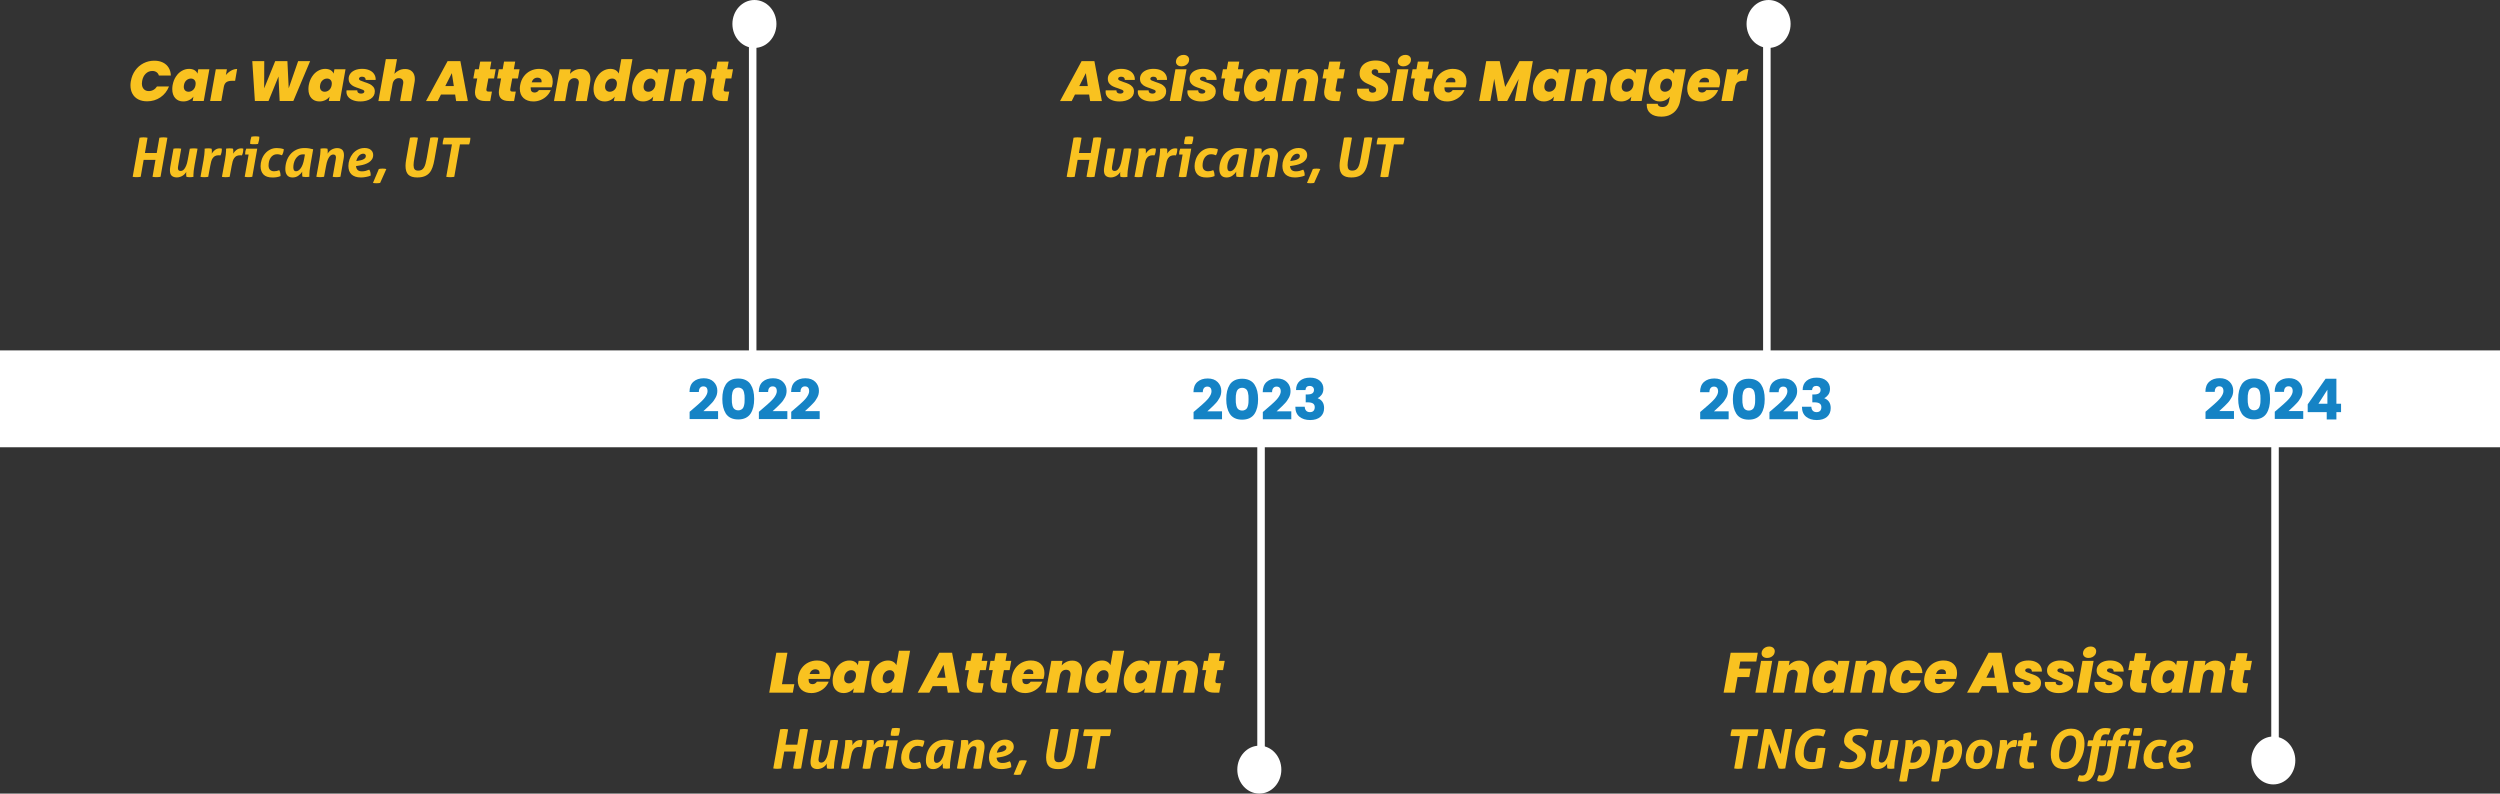 <svg xmlns="http://www.w3.org/2000/svg" xmlns:xlink="http://www.w3.org/1999/xlink" id="Layer_2" viewBox="0 0 1517.37 481.67"><rect x="0" y="0" width="1517.37" height="481.67" fill="#333333" stroke="none"/><defs><style>.cls-1{clip-path:url(#clippath-6);}.cls-2{clip-path:url(#clippath-7);}.cls-3{clip-path:url(#clippath-4);}.cls-4{fill:#fff;}.cls-5,.cls-6{fill:none;}.cls-7{clip-path:url(#clippath-1);}.cls-8{fill:#f9c220;}.cls-9{clip-path:url(#clippath-5);}.cls-10{clip-path:url(#clippath-8);}.cls-11{clip-path:url(#clippath-3);}.cls-12{fill:#1583c5;}.cls-6{stroke:#fff;stroke-miterlimit:4.56;stroke-width:4.56px;}.cls-13{clip-path:url(#clippath-2);}.cls-14{clip-path:url(#clippath);}</style><clipPath id="clippath"><rect class="cls-5" x="1366.41" y="446.97" width="26.73" height="29.14"></rect></clipPath><clipPath id="clippath-1"><path class="cls-5" d="M1379.77,476.1c7.39,0,13.37-6.51,13.37-14.54s-5.98-14.54-13.37-14.54-13.36,6.51-13.36,14.54,5.98,14.54,13.36,14.54Z"></path></clipPath><clipPath id="clippath-2"><rect class="cls-5" y="212.68" width="1517.37" height="58.79"></rect></clipPath><clipPath id="clippath-3"><rect class="cls-5" x="444.52" width="26.73" height="29.14"></rect></clipPath><clipPath id="clippath-4"><path class="cls-5" d="M457.89,0c-7.38,0-13.36,6.51-13.36,14.54s5.98,14.55,13.36,14.55,13.37-6.51,13.37-14.55-5.98-14.54-13.37-14.54Z"></path></clipPath><clipPath id="clippath-5"><rect class="cls-5" x="750.97" y="452.53" width="26.73" height="29.14"></rect></clipPath><clipPath id="clippath-6"><path class="cls-5" d="M764.34,481.67c7.39,0,13.37-6.51,13.37-14.54s-5.98-14.54-13.37-14.54-13.36,6.51-13.36,14.54,5.98,14.54,13.36,14.54Z"></path></clipPath><clipPath id="clippath-7"><rect class="cls-5" x="1060.07" width="26.73" height="29.14"></rect></clipPath><clipPath id="clippath-8"><path class="cls-5" d="M1073.43,0c-7.38,0-13.36,6.51-13.36,14.54s5.98,14.55,13.36,14.55,13.37-6.51,13.37-14.55-5.98-14.54-13.37-14.54Z"></path></clipPath></defs><g id="Layer_1-2"><g class="cls-14"><g class="cls-7"><path class="cls-4" d="M1393.14,476.1h-26.73v-29.14h26.73v29.14Z"></path></g></g><path class="cls-6" d="M1380.82,242.07v211.1"></path><g class="cls-13"><path class="cls-4" d="M0,212.68h1517.43v58.79H0v-58.79Z"></path></g><g class="cls-11"><g class="cls-3"><path class="cls-4" d="M444.52,0h26.73v29.14h-26.73V0Z"></path></g></g><path class="cls-6" d="M456.84,234.04V22.93"></path><g class="cls-9"><g class="cls-1"><path class="cls-4" d="M777.71,481.67h-26.73v-29.14h26.73v29.14Z"></path></g></g><path class="cls-6" d="M765.39,247.64v211.1"></path><g class="cls-2"><g class="cls-10"><path class="cls-4" d="M1060.07,0h26.73v29.14h-26.73V0Z"></path></g></g><path class="cls-6" d="M1072.39,234.04V22.93"></path><path class="cls-12" d="M418.56,254.33v-4.38c.63-.55,1.5-1.31,2.63-2.27s1.99-1.71,2.6-2.25c.63-.54,1.34-1.21,2.17-2.02.82-.82,1.44-1.51,1.85-2.08,1.08-1.48,1.63-2.78,1.63-3.9,0-1.94-.86-2.92-2.58-2.92-.82,0-1.47.29-1.96.88-.49.58-.73,1.43-.73,2.52h-5.67c0-2.75.79-4.82,2.38-6.23,1.59-1.4,3.69-2.1,6.27-2.1s4.61.74,6.06,2.21c1.44,1.47,2.17,3.26,2.17,5.35,0,1.57-.34,2.95-1.02,4.15-.42.7-.78,1.29-1.08,1.77-.29.47-.79,1.06-1.48,1.77-.68.71-1.18,1.22-1.5,1.54-.32.32-.91.88-1.77,1.67-.86.78-1.41,1.28-1.63,1.5h8.94v4.79h-17.27Z"></path><path class="cls-12" d="M443.53,230.68c1.28-.63,2.78-.94,4.52-.94s3.26.31,4.52.94c1.28.61,2.28,1.49,3.02,2.65.73,1.14,1.28,2.44,1.63,3.9.34,1.45.52,3.08.52,4.92s-.18,3.48-.52,4.94c-.35,1.46-.89,2.77-1.63,3.92-.74,1.14-1.74,2.02-3.02,2.65-1.27.61-2.77.92-4.52.92s-3.24-.3-4.52-.92c-1.27-.63-2.27-1.51-3-2.65-.72-1.15-1.26-2.46-1.6-3.92-.35-1.46-.52-3.1-.52-4.94s.17-3.47.52-4.92c.34-1.46.88-2.76,1.6-3.9.73-1.15,1.73-2.03,3-2.65ZM449.8,235.64c-.49-.26-1.06-.4-1.73-.4s-1.25.14-1.75.4c-.49.27-.86.59-1.13.98-.27.39-.48.91-.65,1.54-.16.64-.26,1.26-.31,1.85-.04.6-.06,1.31-.06,2.15s.02,1.53.06,2.13c.05.6.16,1.22.31,1.85.17.64.38,1.16.65,1.54.26.39.64.72,1.13.98.5.27,1.08.4,1.75.4s1.24-.13,1.73-.4c.5-.26.88-.59,1.15-.98.26-.39.47-.9.63-1.54.17-.64.27-1.26.31-1.85.04-.59.06-1.3.06-2.13s-.02-1.55-.06-2.15c-.04-.59-.15-1.21-.31-1.85-.16-.64-.36-1.15-.63-1.54-.27-.39-.65-.71-1.15-.98Z"></path><path class="cls-12" d="M460.6,254.33v-4.38c.63-.55,1.5-1.31,2.63-2.27s1.99-1.71,2.6-2.25c.63-.54,1.34-1.21,2.17-2.02.82-.82,1.44-1.51,1.85-2.08,1.08-1.48,1.63-2.78,1.63-3.9,0-1.94-.86-2.92-2.58-2.92-.82,0-1.47.29-1.96.88-.49.58-.73,1.43-.73,2.52h-5.67c0-2.75.79-4.82,2.38-6.23,1.59-1.4,3.69-2.1,6.27-2.1s4.61.74,6.06,2.21c1.44,1.47,2.17,3.26,2.17,5.35,0,1.57-.34,2.95-1.02,4.15-.42.7-.78,1.29-1.08,1.77-.29.47-.79,1.06-1.48,1.77-.68.71-1.18,1.22-1.5,1.54-.32.32-.91.88-1.77,1.67-.86.78-1.41,1.28-1.63,1.5h8.94v4.79h-17.27Z"></path><path class="cls-12" d="M480.23,254.33v-4.38c.63-.55,1.5-1.31,2.63-2.27s1.99-1.71,2.6-2.25c.63-.54,1.34-1.21,2.17-2.02.82-.82,1.44-1.51,1.85-2.08,1.08-1.48,1.63-2.78,1.63-3.9,0-1.94-.86-2.92-2.58-2.92-.82,0-1.47.29-1.96.88-.49.58-.73,1.43-.73,2.52h-5.67c0-2.75.79-4.82,2.38-6.23,1.59-1.4,3.69-2.1,6.27-2.1s4.61.74,6.06,2.21c1.44,1.47,2.17,3.26,2.17,5.35,0,1.57-.34,2.95-1.02,4.15-.42.7-.78,1.29-1.08,1.77-.29.47-.79,1.06-1.48,1.77-.68.71-1.18,1.22-1.5,1.54-.32.32-.91.88-1.77,1.67-.86.78-1.41,1.28-1.63,1.5h8.94v4.79h-17.27Z"></path><path class="cls-12" d="M724.43,254.46v-4.38c.63-.55,1.5-1.31,2.63-2.27s1.99-1.71,2.6-2.25c.63-.54,1.34-1.21,2.17-2.02.82-.82,1.44-1.51,1.85-2.08,1.08-1.48,1.63-2.78,1.63-3.9,0-1.94-.86-2.92-2.58-2.92-.82,0-1.47.29-1.96.88-.49.58-.73,1.43-.73,2.52h-5.67c0-2.75.79-4.82,2.38-6.23,1.59-1.4,3.69-2.1,6.27-2.1s4.61.74,6.06,2.21c1.44,1.47,2.17,3.26,2.17,5.35,0,1.57-.34,2.95-1.02,4.15-.42.7-.78,1.29-1.08,1.77-.29.47-.79,1.06-1.48,1.77-.68.71-1.18,1.22-1.5,1.54-.32.32-.91.88-1.77,1.67-.86.78-1.41,1.28-1.63,1.5h8.94v4.79h-17.27Z"></path><path class="cls-12" d="M749.39,230.81c1.28-.63,2.78-.94,4.52-.94s3.26.31,4.52.94c1.28.61,2.28,1.49,3.02,2.65.73,1.14,1.28,2.44,1.63,3.9.34,1.45.52,3.08.52,4.92s-.18,3.48-.52,4.94c-.35,1.46-.89,2.77-1.63,3.92-.74,1.14-1.74,2.02-3.02,2.65-1.27.61-2.77.92-4.52.92s-3.24-.3-4.52-.92c-1.27-.63-2.27-1.51-3-2.65-.72-1.15-1.26-2.46-1.6-3.92-.35-1.46-.52-3.1-.52-4.94s.17-3.47.52-4.92c.34-1.46.88-2.76,1.6-3.9.73-1.15,1.73-2.03,3-2.65ZM755.66,235.77c-.49-.26-1.06-.4-1.73-.4s-1.25.14-1.75.4c-.49.27-.86.59-1.13.98-.27.39-.48.91-.65,1.54-.16.64-.26,1.26-.31,1.85-.04.6-.06,1.31-.06,2.15s.02,1.53.06,2.13c.05.6.16,1.22.31,1.85.17.64.38,1.16.65,1.54.26.39.64.72,1.13.98.5.27,1.08.4,1.75.4s1.24-.13,1.73-.4c.5-.26.88-.59,1.15-.98.26-.39.47-.9.63-1.54.17-.64.27-1.26.31-1.85.04-.59.06-1.3.06-2.13s-.02-1.55-.06-2.15c-.04-.59-.15-1.21-.31-1.85-.16-.64-.36-1.15-.63-1.54-.27-.39-.65-.71-1.15-.98Z"></path><path class="cls-12" d="M766.47,254.46v-4.38c.63-.55,1.5-1.31,2.63-2.27s1.99-1.71,2.6-2.25c.63-.54,1.34-1.21,2.17-2.02.82-.82,1.44-1.51,1.85-2.08,1.08-1.48,1.63-2.78,1.63-3.9,0-1.94-.86-2.92-2.58-2.92-.82,0-1.47.29-1.96.88-.49.58-.73,1.43-.73,2.52h-5.67c0-2.75.79-4.82,2.38-6.23,1.59-1.4,3.69-2.1,6.27-2.1s4.61.74,6.06,2.21c1.44,1.47,2.17,3.26,2.17,5.35,0,1.57-.34,2.95-1.02,4.15-.42.7-.78,1.29-1.08,1.77-.29.47-.79,1.06-1.48,1.77-.68.71-1.18,1.22-1.5,1.54-.32.32-.91.88-1.77,1.67-.86.78-1.41,1.28-1.63,1.5h8.94v4.79h-17.27Z"></path><path class="cls-12" d="M794.93,234.23c-1.57,0-2.44.85-2.6,2.54h-5.71c0-2.4.77-4.26,2.31-5.58,1.55-1.32,3.61-1.98,6.17-1.98s4.56.64,5.98,1.9c1.43,1.27,2.15,2.87,2.15,4.81,0,1.54-.38,2.79-1.13,3.75-.74.96-1.49,1.6-2.27,1.92v.15c2.55.99,3.83,2.97,3.83,5.94,0,2.25-.75,4.03-2.25,5.33-1.5,1.29-3.58,1.94-6.23,1.94s-4.8-.67-6.48-2.02c-1.67-1.36-2.5-3.38-2.5-6.06h5.71c.03,1,.31,1.8.85,2.4.55.58,1.32.88,2.29.88s1.7-.26,2.19-.79c.5-.53.75-1.28.75-2.25s-.35-1.71-1.04-2.19c-.68-.48-1.8-.73-3.35-.73h-1.1v-4.77h1.1c2.61,0,3.92-.92,3.92-2.75,0-.73-.24-1.32-.71-1.75-.47-.44-1.1-.67-1.88-.67Z"></path><path class="cls-12" d="M1338.63,254.28v-4.38c.63-.55,1.5-1.31,2.63-2.27s1.99-1.71,2.6-2.25c.63-.54,1.34-1.21,2.17-2.02.82-.82,1.44-1.51,1.85-2.08,1.08-1.48,1.63-2.78,1.63-3.9,0-1.94-.86-2.92-2.58-2.92-.82,0-1.47.29-1.96.88-.49.58-.73,1.43-.73,2.52h-5.67c0-2.75.79-4.82,2.38-6.23,1.59-1.4,3.69-2.1,6.27-2.1s4.61.74,6.06,2.21c1.44,1.47,2.17,3.26,2.17,5.35,0,1.57-.34,2.95-1.02,4.15-.42.7-.78,1.29-1.08,1.77-.29.47-.79,1.06-1.48,1.77-.68.71-1.18,1.22-1.5,1.54-.32.32-.91.88-1.77,1.67-.86.78-1.41,1.28-1.63,1.5h8.94v4.79h-17.27Z"></path><path class="cls-12" d="M1363.59,230.63c1.28-.63,2.78-.94,4.52-.94s3.26.31,4.52.94c1.28.61,2.28,1.49,3.02,2.65.73,1.14,1.28,2.44,1.63,3.9.34,1.45.52,3.08.52,4.92s-.18,3.48-.52,4.94c-.35,1.46-.89,2.77-1.63,3.92-.74,1.14-1.74,2.02-3.02,2.65-1.27.61-2.77.92-4.52.92s-3.24-.3-4.52-.92c-1.27-.63-2.27-1.51-3-2.65-.72-1.15-1.26-2.46-1.6-3.92-.35-1.46-.52-3.1-.52-4.94s.17-3.47.52-4.92c.34-1.46.88-2.76,1.6-3.9.73-1.15,1.73-2.03,3-2.65ZM1369.86,235.59c-.49-.26-1.06-.4-1.73-.4s-1.25.14-1.75.4c-.49.27-.86.59-1.13.98-.27.39-.48.91-.65,1.54-.16.64-.26,1.26-.31,1.85-.04.6-.06,1.31-.06,2.15s.02,1.53.06,2.13c.05.6.16,1.22.31,1.85.17.64.38,1.16.65,1.54.26.39.64.72,1.13.98.5.27,1.08.4,1.75.4s1.24-.13,1.73-.4c.5-.26.88-.59,1.15-.98.26-.39.47-.9.63-1.54.17-.64.27-1.26.31-1.85.04-.59.06-1.3.06-2.13s-.02-1.55-.06-2.15c-.04-.59-.15-1.21-.31-1.85-.16-.64-.36-1.15-.63-1.54-.27-.39-.65-.71-1.15-.98Z"></path><path class="cls-12" d="M1380.67,254.28v-4.38c.63-.55,1.5-1.31,2.63-2.27s1.99-1.71,2.6-2.25c.63-.54,1.34-1.21,2.17-2.02.82-.82,1.44-1.51,1.85-2.08,1.08-1.48,1.63-2.78,1.63-3.9,0-1.94-.86-2.92-2.58-2.92-.82,0-1.47.29-1.96.88-.49.58-.73,1.43-.73,2.52h-5.67c0-2.75.79-4.82,2.38-6.23,1.59-1.4,3.69-2.1,6.27-2.1s4.61.74,6.06,2.21c1.44,1.47,2.17,3.26,2.17,5.35,0,1.57-.34,2.95-1.02,4.15-.42.7-.78,1.29-1.08,1.77-.29.47-.79,1.06-1.48,1.77-.68.71-1.18,1.22-1.5,1.54-.32.32-.91.88-1.77,1.67-.86.78-1.41,1.28-1.63,1.5h8.94v4.79h-17.27Z"></path><path class="cls-12" d="M1412.61,245.05v-8.52l-5.44,8.52h5.44ZM1412.2,254.61v-4.46h-11.54v-4.75l10.85-15.54h6.56v15.19h2.83v5.1h-2.83v4.46h-5.88Z"></path><path class="cls-12" d="M1031.92,254.46v-4.38c.63-.55,1.5-1.31,2.63-2.27s1.99-1.71,2.6-2.25c.63-.54,1.34-1.21,2.17-2.02.82-.82,1.44-1.51,1.85-2.08,1.08-1.48,1.63-2.78,1.63-3.9,0-1.94-.86-2.92-2.58-2.92-.82,0-1.47.29-1.96.88-.49.58-.73,1.43-.73,2.52h-5.67c0-2.75.79-4.82,2.38-6.23,1.59-1.4,3.69-2.1,6.27-2.1s4.61.74,6.06,2.21c1.44,1.47,2.17,3.26,2.17,5.35,0,1.57-.34,2.95-1.02,4.15-.42.7-.78,1.29-1.08,1.77-.29.47-.79,1.06-1.48,1.77-.68.71-1.18,1.22-1.5,1.54-.32.32-.91.88-1.77,1.67-.86.78-1.41,1.28-1.63,1.5h8.94v4.79h-17.27Z"></path><path class="cls-12" d="M1056.88,230.81c1.28-.63,2.78-.94,4.52-.94s3.26.31,4.52.94c1.28.61,2.28,1.49,3.02,2.65.73,1.14,1.28,2.44,1.63,3.9.34,1.45.52,3.08.52,4.92s-.18,3.48-.52,4.94c-.35,1.46-.89,2.77-1.63,3.92-.74,1.14-1.74,2.02-3.02,2.65-1.27.61-2.77.92-4.52.92s-3.24-.3-4.52-.92c-1.27-.63-2.27-1.51-3-2.65-.72-1.15-1.26-2.46-1.6-3.92-.35-1.46-.52-3.1-.52-4.94s.17-3.47.52-4.92c.34-1.46.88-2.76,1.6-3.9.73-1.15,1.73-2.03,3-2.65ZM1063.15,235.77c-.49-.26-1.06-.4-1.73-.4s-1.25.14-1.75.4c-.49.27-.86.59-1.13.98-.27.39-.48.91-.65,1.54-.16.64-.26,1.26-.31,1.85-.04.6-.06,1.31-.06,2.15s.02,1.53.06,2.13c.05.6.16,1.22.31,1.85.17.64.38,1.16.65,1.54.26.39.64.72,1.13.98.5.27,1.08.4,1.75.4s1.24-.13,1.73-.4c.5-.26.88-.59,1.15-.98.26-.39.47-.9.63-1.54.17-.64.27-1.26.31-1.85.04-.59.06-1.3.06-2.13s-.02-1.55-.06-2.15c-.04-.59-.15-1.21-.31-1.85-.16-.64-.36-1.15-.63-1.54-.27-.39-.65-.71-1.15-.98Z"></path><path class="cls-12" d="M1073.96,254.46v-4.38c.63-.55,1.5-1.31,2.63-2.27s1.99-1.71,2.6-2.25c.63-.54,1.34-1.21,2.17-2.02.82-.82,1.44-1.51,1.85-2.08,1.08-1.48,1.63-2.78,1.63-3.9,0-1.94-.86-2.92-2.58-2.92-.82,0-1.47.29-1.96.88-.49.58-.73,1.43-.73,2.52h-5.67c0-2.75.79-4.82,2.38-6.23,1.59-1.4,3.69-2.1,6.27-2.1s4.61.74,6.06,2.21c1.44,1.47,2.17,3.26,2.17,5.35,0,1.57-.34,2.95-1.02,4.15-.42.7-.78,1.29-1.08,1.77-.29.47-.79,1.06-1.48,1.77-.68.71-1.18,1.22-1.5,1.54-.32.32-.91.88-1.77,1.67-.86.78-1.41,1.28-1.63,1.5h8.94v4.79h-17.27Z"></path><path class="cls-12" d="M1102.42,234.23c-1.57,0-2.44.85-2.6,2.54h-5.71c0-2.4.77-4.26,2.31-5.58,1.55-1.32,3.61-1.98,6.17-1.98s4.56.64,5.98,1.9c1.43,1.27,2.15,2.87,2.15,4.81,0,1.54-.38,2.79-1.13,3.75-.74.96-1.49,1.6-2.27,1.92v.15c2.55.99,3.83,2.97,3.83,5.94,0,2.25-.75,4.03-2.25,5.33-1.5,1.29-3.58,1.94-6.23,1.94s-4.8-.67-6.48-2.02c-1.67-1.36-2.5-3.38-2.5-6.06h5.71c.03,1,.31,1.8.85,2.4.55.58,1.32.88,2.29.88s1.7-.26,2.19-.79c.5-.53.75-1.28.75-2.25s-.35-1.71-1.04-2.19c-.68-.48-1.8-.73-3.35-.73h-1.1v-4.77h1.1c2.61,0,3.92-.92,3.92-2.75,0-.73-.24-1.32-.71-1.75-.47-.44-1.1-.67-1.88-.67Z"></path><path class="cls-8" d="M474.6,415.29h7.52l-.92,5.13h-14.31l4.29-24.23h6.75l-3.33,19.1Z"></path><path class="cls-8" d="M495.94,400.89c2.53,0,4.53.68,6,2.04,1.48,1.35,2.23,3.19,2.23,5.52,0,.78-.06,1.47-.19,2.06-.13.74-.26,1.27-.4,1.58h-12.77c-.02.14-.02.34-.02.6,0,.88.21,1.52.63,1.94.43.42,1,.63,1.71.63,1.13,0,2.02-.51,2.69-1.52h7.15c-.53,1.33-1.31,2.52-2.35,3.56s-2.27,1.86-3.69,2.46c-1.41.6-2.9.9-4.48.9-2.52,0-4.52-.69-6.02-2.06-1.49-1.38-2.23-3.27-2.23-5.69,0-.68.07-1.4.21-2.17.36-2.01,1.08-3.76,2.17-5.23,1.09-1.48,2.45-2.63,4.06-3.42,1.63-.8,3.4-1.21,5.31-1.21ZM497.36,409.08c.04-.33.06-.54.06-.63,0-.73-.23-1.29-.69-1.67s-1.06-.56-1.79-.56c-.85,0-1.58.24-2.21.73-.61.47-1.06,1.18-1.35,2.13h5.98Z"></path><path class="cls-8" d="M505.57,410.75c.36-1.98,1.03-3.72,2.02-5.21.98-1.5,2.17-2.65,3.56-3.44,1.39-.8,2.84-1.21,4.38-1.21,1.33,0,2.44.27,3.31.79.88.53,1.48,1.24,1.81,2.13l.48-2.69h6.75l-3.42,19.29h-6.73l.48-2.69c-.67.91-1.54,1.62-2.63,2.15-1.07.53-2.26.79-3.56.79-2.02,0-3.64-.67-4.85-2-1.21-1.34-1.81-3.18-1.81-5.5,0-.76.07-1.57.21-2.42ZM519.47,410.75c.05-.33.08-.65.08-.96,0-.96-.27-1.7-.81-2.23-.53-.53-1.22-.79-2.06-.79-1.02,0-1.93.35-2.73,1.06-.79.7-1.29,1.67-1.5,2.92-.07.35-.1.68-.1,1,0,.97.27,1.72.81,2.25.54.52,1.23.77,2.08.77,1,0,1.9-.35,2.71-1.06.8-.71,1.31-1.69,1.52-2.96Z"></path><path class="cls-8" d="M528.95,410.75c.36-1.98,1.03-3.72,2.02-5.21.98-1.5,2.18-2.65,3.58-3.44,1.4-.8,2.86-1.21,4.4-1.21,1.23,0,2.29.26,3.17.77.89.52,1.53,1.22,1.92,2.1l1.56-8.79h6.77l-4.52,25.44h-6.77l.52-2.69c-.68.91-1.55,1.62-2.6,2.15-1.06.53-2.24.79-3.54.79-2.02,0-3.64-.67-4.88-2-1.22-1.34-1.83-3.18-1.83-5.5,0-.76.07-1.57.21-2.42ZM542.84,410.75c.05-.33.08-.65.08-.96,0-.96-.27-1.7-.81-2.23-.53-.53-1.22-.79-2.06-.79-1.02,0-1.93.35-2.73,1.06-.79.7-1.29,1.67-1.5,2.92-.07.35-.1.68-.1,1,0,.97.27,1.72.81,2.25.54.52,1.23.77,2.08.77,1,0,1.9-.35,2.71-1.06.8-.71,1.31-1.69,1.52-2.96Z"></path><path class="cls-8" d="M574.67,416.45h-8.6l-1.98,3.96h-7.08l13.08-24.23h7.77l4.54,24.23h-7.13l-.6-3.96ZM573.88,411.33l-1.21-7.85-3.98,7.85h5.19Z"></path><path class="cls-8" d="M593.66,413.2c-.02.11-.02.24-.02.4,0,.38.1.65.31.81.22.17.58.25,1.08.25h1.98l-1.04,5.75h-2.96c-4.2,0-6.29-1.76-6.29-5.29,0-.59.07-1.27.21-2.02l1.15-6.38h-2.38l1-5.6h2.35l.83-4.67h6.77l-.83,4.67h3.48l-1,5.6h-3.46l-1.19,6.48Z"></path><path class="cls-8" d="M608.14,413.2c-.02.11-.02.24-.02.4,0,.38.1.65.31.81.22.17.58.25,1.08.25h1.98l-1.04,5.75h-2.96c-4.2,0-6.29-1.76-6.29-5.29,0-.59.07-1.27.21-2.02l1.15-6.38h-2.38l1-5.6h2.35l.83-4.67h6.77l-.83,4.67h3.48l-1,5.6h-3.46l-1.19,6.48Z"></path><path class="cls-8" d="M625.67,400.89c2.53,0,4.53.68,6,2.04,1.48,1.35,2.23,3.19,2.23,5.52,0,.78-.06,1.47-.19,2.06-.13.74-.26,1.27-.4,1.58h-12.77c-.02.14-.02.34-.02.6,0,.88.21,1.52.63,1.94.43.42,1,.63,1.71.63,1.13,0,2.02-.51,2.69-1.52h7.15c-.53,1.33-1.31,2.52-2.35,3.56s-2.27,1.86-3.69,2.46c-1.41.6-2.9.9-4.48.9-2.52,0-4.52-.69-6.02-2.06-1.49-1.38-2.23-3.27-2.23-5.69,0-.68.07-1.4.21-2.17.36-2.01,1.08-3.76,2.17-5.23,1.09-1.48,2.45-2.63,4.06-3.42,1.63-.8,3.4-1.21,5.31-1.21ZM627.09,409.08c.04-.33.06-.54.06-.63,0-.73-.23-1.29-.69-1.67s-1.06-.56-1.79-.56c-.85,0-1.58.24-2.21.73-.61.47-1.06,1.18-1.35,2.13h5.98Z"></path><path class="cls-8" d="M650.76,400.95c1.89,0,3.36.55,4.42,1.65,1.07,1.08,1.6,2.58,1.6,4.5,0,.66-.07,1.34-.21,2.06l-1.98,11.25h-6.75l1.83-10.35c.07-.33.1-.64.1-.92,0-.83-.24-1.48-.71-1.94-.47-.46-1.14-.69-1.98-.69-.96,0-1.77.3-2.44.9-.67.6-1.12,1.43-1.35,2.48l-1.85,10.52h-6.77l3.44-19.29h6.75l-.48,2.75c.75-.86,1.67-1.56,2.77-2.1,1.09-.54,2.3-.81,3.6-.81Z"></path><path class="cls-8" d="M658.88,410.75c.36-1.98,1.03-3.72,2.02-5.21.98-1.5,2.18-2.65,3.58-3.44,1.4-.8,2.86-1.21,4.4-1.21,1.23,0,2.29.26,3.17.77.89.52,1.53,1.22,1.92,2.1l1.56-8.79h6.77l-4.52,25.44h-6.77l.52-2.69c-.68.91-1.55,1.62-2.6,2.15-1.06.53-2.24.79-3.54.79-2.02,0-3.64-.67-4.88-2-1.22-1.34-1.83-3.18-1.83-5.5,0-.76.07-1.57.21-2.42ZM672.78,410.75c.05-.33.08-.65.08-.96,0-.96-.27-1.7-.81-2.23-.53-.53-1.22-.79-2.06-.79-1.02,0-1.93.35-2.73,1.06-.79.7-1.29,1.67-1.5,2.92-.07.35-.1.68-.1,1,0,.97.27,1.72.81,2.25.54.52,1.23.77,2.08.77,1,0,1.9-.35,2.71-1.06.8-.71,1.31-1.69,1.52-2.96Z"></path><path class="cls-8" d="M682.26,410.75c.36-1.98,1.03-3.72,2.02-5.21.98-1.5,2.17-2.65,3.56-3.44,1.39-.8,2.84-1.21,4.38-1.21,1.33,0,2.44.27,3.31.79.88.53,1.48,1.24,1.81,2.13l.48-2.69h6.75l-3.42,19.29h-6.73l.48-2.69c-.67.91-1.54,1.62-2.63,2.15-1.07.53-2.26.79-3.56.79-2.02,0-3.64-.67-4.85-2-1.21-1.34-1.81-3.18-1.81-5.5,0-.76.07-1.57.21-2.42ZM696.15,410.75c.05-.33.08-.65.08-.96,0-.96-.27-1.7-.81-2.23-.53-.53-1.22-.79-2.06-.79-1.02,0-1.93.35-2.73,1.06-.79.7-1.29,1.67-1.5,2.92-.07.35-.1.68-.1,1,0,.97.27,1.72.81,2.25.54.52,1.23.77,2.08.77,1,0,1.9-.35,2.71-1.06.8-.71,1.31-1.69,1.52-2.96Z"></path><path class="cls-8" d="M721.09,400.95c1.89,0,3.36.55,4.42,1.65,1.07,1.08,1.6,2.58,1.6,4.5,0,.66-.07,1.34-.21,2.06l-1.98,11.25h-6.75l1.83-10.35c.07-.33.1-.64.1-.92,0-.83-.24-1.48-.71-1.94-.47-.46-1.14-.69-1.98-.69-.96,0-1.77.3-2.44.9-.67.6-1.12,1.43-1.35,2.48l-1.85,10.52h-6.77l3.44-19.29h6.75l-.48,2.75c.75-.86,1.67-1.56,2.77-2.1,1.09-.54,2.3-.81,3.6-.81Z"></path><path class="cls-8" d="M737.69,413.2c-.02.11-.02.24-.02.4,0,.38.1.65.31.81.22.17.58.25,1.08.25h1.98l-1.04,5.75h-2.96c-4.2,0-6.29-1.76-6.29-5.29,0-.59.07-1.27.21-2.02l1.15-6.38h-2.38l1-5.6h2.35l.83-4.67h6.77l-.83,4.67h3.48l-1,5.6h-3.46l-1.19,6.48Z"></path><path class="cls-8" d="M473.5,442.68c.83-.15,1.65-.23,2.44-.23.38,0,.76.02,1.17.06.42.03.83.08,1.25.17l-1.6,9.29h7.17l1.6-9.29c.44-.08.86-.14,1.27-.17.42-.04.81-.06,1.19-.06s.77.02,1.19.06c.42.03.82.08,1.23.17l-4.17,23.73c-.86.14-1.69.21-2.48.21s-1.58-.07-2.38-.21l1.77-10.27h-7.17l-1.79,10.27c-.91.14-1.73.21-2.48.21-.79,0-1.58-.07-2.38-.21l4.17-23.73Z"></path><path class="cls-8" d="M494.07,449.33c.42-.07.82-.11,1.23-.15.42-.03.81-.04,1.19-.04.75,0,1.51.06,2.29.19l-1.85,10.48c-.1.45-.15.86-.15,1.25,0,.67.15,1.14.44,1.4.29.27.7.4,1.23.4.3,0,.65-.07,1.02-.23.39-.15.78-.48,1.19-.98.4-.5.78-1.19,1.15-2.08.38-.89.69-2.08.96-3.58l1.23-6.65c.86-.13,1.67-.19,2.42-.19s1.51.06,2.27.19l-1.77,9.75c-.25,1.39-.44,2.62-.56,3.69-.11,1.07-.17,1.9-.17,2.48v.63c0,.17,0,.35.02.54-.72.14-1.45.21-2.17.21-.63,0-1.31-.07-2.06-.21-.04-.18-.08-.39-.13-.63-.04-.25-.06-.61-.06-1.08v-.6c.01-.19.05-.44.1-.73-.27.46-.6.91-1,1.33-.39.42-.84.78-1.35,1.08-.5.31-1.05.54-1.65.71-.58.18-1.17.27-1.75.27-1.32,0-2.35-.33-3.1-1-.74-.67-1.1-1.78-1.1-3.35,0-.33.02-.69.06-1.06.05-.38.11-.77.17-1.19l1.92-10.83Z"></path><path class="cls-8" d="M512.27,456.66c.25-1.39.43-2.61.54-3.69.13-1.07.19-1.9.19-2.48v-.63c0-.17-.01-.34-.02-.54.72-.13,1.44-.19,2.17-.19.33,0,.67.02,1,.04.33.03.69.08,1.06.15.04.18.08.4.13.65.04.24.06.6.06,1.08,0,.2-.01.39-.02.58,0,.2-.03.44-.08.73.22-.4.5-.79.83-1.17.33-.39.7-.73,1.1-1.04.42-.32.86-.57,1.35-.75.5-.18,1.05-.27,1.65-.27.46,0,.85.05,1.19.15.01.1.02.19.02.27v.29c0,.63-.08,1.27-.23,1.94-.16.66-.36,1.2-.63,1.65-.13-.03-.27-.05-.42-.06-.16-.03-.35-.04-.6-.04-.91,0-1.65.16-2.23.46-.58.31-1.06.74-1.44,1.31-.38.56-.68,1.23-.9,2.02-.22.79-.42,1.68-.58,2.65l-1.23,6.65c-.86.14-1.67.21-2.42.21s-1.52-.07-2.27-.21l1.77-9.75Z"></path><path class="cls-8" d="M525.28,456.66c.25-1.39.43-2.61.54-3.69.13-1.07.19-1.9.19-2.48v-.63c0-.17-.01-.34-.02-.54.72-.13,1.44-.19,2.17-.19.33,0,.67.02,1,.04.33.03.69.08,1.06.15.04.18.08.4.13.65.04.24.06.6.06,1.08,0,.2-.01.39-.02.58,0,.2-.03.44-.08.73.22-.4.5-.79.83-1.17.33-.39.7-.73,1.1-1.04.42-.32.86-.57,1.35-.75.5-.18,1.05-.27,1.65-.27.46,0,.85.05,1.19.15.01.1.02.19.02.27v.29c0,.63-.08,1.27-.23,1.94-.16.66-.36,1.2-.63,1.65-.13-.03-.27-.05-.42-.06-.16-.03-.35-.04-.6-.04-.91,0-1.65.16-2.23.46-.58.31-1.06.74-1.44,1.31-.38.56-.68,1.23-.9,2.02-.22.79-.42,1.68-.58,2.65l-1.23,6.65c-.86.14-1.67.21-2.42.21s-1.52-.07-2.27-.21l1.77-9.75Z"></path><path class="cls-8" d="M539.69,452.89h-2.08c0-.05-.01-.11-.02-.19v-.23c0-.58.05-1.11.15-1.6.11-.5.28-1.01.5-1.54h6.69l-3.02,17.08c-.83.14-1.63.21-2.38.21-.68,0-1.42-.07-2.21-.21l2.38-13.52ZM540.65,446.45c-.03-.76.02-1.49.15-2.19.13-.69.32-1.43.58-2.21.39-.08.8-.14,1.25-.17.44-.04.84-.06,1.19-.06s.76.02,1.19.06c.43.03.82.08,1.19.17,0,.78-.07,1.52-.21,2.23-.13.7-.32,1.42-.58,2.17-.39.07-.8.12-1.23.15-.43.02-.82.02-1.17.02s-.72,0-1.17-.02c-.45-.03-.84-.07-1.19-.15Z"></path><path class="cls-8" d="M558.27,462.35c.23.39.43.86.58,1.42.15.56.23,1.29.23,2.19-.71.31-1.46.52-2.25.65-.79.14-1.66.21-2.6.21-2.52,0-4.35-.61-5.52-1.83-1.17-1.22-1.75-2.9-1.75-5.04,0-1.29.21-2.59.65-3.9.43-1.32,1.06-2.5,1.9-3.54.84-1.05,1.88-1.91,3.1-2.56,1.22-.67,2.63-1,4.23-1,.75,0,1.48.06,2.19.17.71.11,1.38.29,2.02.52-.03.58-.14,1.2-.31,1.85-.17.64-.44,1.26-.81,1.85-.49-.19-.97-.34-1.44-.46-.47-.11-.99-.17-1.56-.17-.86,0-1.61.2-2.25.58-.64.38-1.18.89-1.6,1.52-.43.63-.75,1.35-.96,2.17-.21.81-.31,1.66-.31,2.54,0,1.21.3,2.1.92,2.67.61.57,1.4.85,2.35.85.48,0,.96-.04,1.44-.13.47-.08,1.06-.27,1.77-.56Z"></path><path class="cls-8" d="M573.86,452.87c-.21-.04-.41-.07-.6-.08-.18-.01-.35-.02-.52-.02-1.06,0-1.96.27-2.71.79-.74.53-1.35,1.19-1.83,1.98-.49.79-.84,1.65-1.06,2.56-.21.92-.31,1.75-.31,2.5,0,1.63.53,2.44,1.6,2.44s2.05-.64,2.96-1.92c.9-1.29,1.56-3.1,1.98-5.44l.5-2.81ZM577.26,459.02c-.25,1.39-.43,2.62-.54,3.69-.1,1.06-.15,1.89-.15,2.48v.63c0,.17,0,.35.02.54-.72.13-1.44.19-2.15.19-.61,0-1.29-.06-2.04-.19-.04-.18-.09-.39-.15-.63-.04-.25-.06-.61-.06-1.1v-.63c0-.22.02-.47.06-.75-.64,1.02-1.45,1.86-2.44,2.54-.99.68-2.14,1.02-3.46,1.02-1.46,0-2.56-.46-3.29-1.38-.72-.93-1.08-2.16-1.08-3.69,0-1.65.25-3.25.75-4.79s1.23-2.9,2.21-4.08c.98-1.19,2.2-2.15,3.65-2.85,1.46-.72,3.16-1.08,5.1-1.08.96,0,1.85.07,2.69.21.84.13,1.68.31,2.5.54l-1.63,9.33Z"></path><path class="cls-8" d="M582.59,456.66c.25-1.39.43-2.61.54-3.69.13-1.07.19-1.9.19-2.48v-.63c0-.17-.01-.34-.02-.54.72-.13,1.44-.19,2.17-.19.33,0,.67.02,1,.04.33.03.69.08,1.06.15.04.18.08.4.13.65.04.24.06.6.06,1.08,0,.2-.01.39-.02.58,0,.2-.03.44-.08.73.28-.46.61-.9,1-1.31.4-.43.85-.8,1.35-1.1.51-.3,1.06-.54,1.65-.71.58-.18,1.17-.27,1.75-.27,1.33,0,2.36.33,3.1,1,.73.67,1.1,1.79,1.1,3.35,0,.33-.02.69-.06,1.06s-.1.77-.17,1.19l-1.92,10.83c-.83.14-1.64.21-2.42.21s-1.52-.07-2.27-.21l1.83-10.48c.09-.43.15-.84.15-1.25,0-.67-.15-1.13-.44-1.4-.28-.26-.69-.4-1.23-.4-.31,0-.66.08-1.04.25-.38.16-.77.48-1.17.98-.39.49-.77,1.18-1.15,2.08-.38.91-.7,2.09-.96,3.56l-1.23,6.65c-.86.14-1.67.21-2.42.21s-1.52-.07-2.27-.21l1.77-9.75Z"></path><path class="cls-8" d="M604.87,459.93c.13,1.06.47,1.85,1.04,2.38.58.52,1.42.77,2.52.77.88,0,1.65-.09,2.31-.27.68-.19,1.4-.44,2.15-.75.34.43.58.97.71,1.6.13.63.19,1.29.19,2-.38.17-.81.33-1.31.48-.5.14-1.02.26-1.54.35-.53.09-1.06.17-1.58.23-.53.05-1,.08-1.42.08-1.35,0-2.5-.17-3.46-.5s-1.75-.8-2.38-1.4c-.63-.61-1.09-1.34-1.4-2.21-.29-.88-.44-1.84-.44-2.9,0-1.34.23-2.67.69-3.96.47-1.3,1.13-2.47,1.98-3.5.84-1.03,1.88-1.85,3.1-2.48,1.22-.63,2.59-.94,4.1-.94.73,0,1.42.09,2.04.27.63.17,1.17.44,1.63.81.47.36.84.81,1.1,1.33.26.53.4,1.15.4,1.85,0,.99-.24,1.85-.71,2.58-.46.72-1.08,1.34-1.85,1.85-.77.5-1.64.91-2.63,1.23-.97.32-1.99.56-3.04.71l-2.21.35ZM606.75,456.56c.83-.13,1.51-.29,2.04-.5.53-.21.94-.44,1.25-.69.32-.26.53-.53.65-.79.11-.26.17-.53.17-.79,0-.42-.14-.76-.42-1.02-.28-.26-.65-.4-1.1-.4-.58,0-1.11.13-1.58.38-.47.25-.89.59-1.25,1.02-.35.42-.65.9-.9,1.44-.25.53-.44,1.07-.56,1.63l1.71-.27Z"></path><path class="cls-8" d="M618.72,461.68c.38-.11.75-.18,1.13-.21.39-.03.76-.04,1.13-.04.34,0,.73.02,1.15.04.42.03.8.1,1.17.21l-3.77,8.44c-.41.08-.79.13-1.17.15-.38.03-.74.04-1.08.04s-.7-.02-1.04-.04c-.33-.02-.69-.06-1.06-.15l3.56-8.44Z"></path><path class="cls-8" d="M637.64,442.66c.44-.09.86-.15,1.27-.17.42-.03.82-.04,1.21-.04s.76.02,1.15.04c.39.02.79.07,1.21.17l-2.15,12.31c-.16.91-.28,1.71-.38,2.42-.08.71-.13,1.35-.13,1.92,0,1.14.21,1.98.63,2.52s1.15.81,2.21.81c.82,0,1.5-.15,2.04-.44.55-.3,1.03-.77,1.42-1.4.39-.63.71-1.42.96-2.38s.5-2.11.75-3.46l2.15-12.31c.48-.09.92-.15,1.29-.17.39-.03.77-.04,1.15-.04.4,0,.8.02,1.19.04.4.02.81.07,1.23.17l-2.35,13.33c-.31,1.77-.7,3.32-1.17,4.67-.46,1.35-1.08,2.47-1.88,3.38-.79.91-1.79,1.59-3,2.06-1.2.47-2.66.71-4.4.71-2.41,0-4.19-.55-5.35-1.65-1.17-1.11-1.75-2.91-1.75-5.4,0-1.09.13-2.35.38-3.77l2.33-13.33Z"></path><path class="cls-8" d="M663.12,446.75h-5.63c0-.68.05-1.35.17-2.02.13-.68.31-1.36.56-2.06h16.08c0,.68-.06,1.35-.19,2.02-.11.66-.29,1.34-.54,2.06h-5.6l-3.44,19.67c-.91.14-1.73.21-2.48.21-.79,0-1.58-.07-2.38-.21l3.44-19.67Z"></path><path class="cls-8" d="M79.45,49.16c.4-2.39,1.27-4.51,2.6-6.38,1.33-1.88,3.01-3.33,5.02-4.38,2.01-1.04,4.21-1.56,6.6-1.56,1.98,0,3.72.37,5.21,1.1,1.5.74,2.66,1.79,3.48,3.15.83,1.35,1.28,2.94,1.33,4.77h-7.25c-.27-.9-.74-1.59-1.44-2.06-.68-.48-1.53-.73-2.54-.73-1.56,0-2.9.55-4.02,1.65-1.13,1.1-1.85,2.58-2.17,4.44-.1.49-.15,1-.15,1.54,0,1.42.38,2.54,1.13,3.35.75.82,1.78,1.23,3.08,1.23,1,0,1.93-.24,2.79-.73.86-.48,1.57-1.17,2.15-2.06h7.29c-1.1,2.78-2.83,4.97-5.19,6.58-2.36,1.61-5.06,2.42-8.08,2.42-2.08,0-3.89-.4-5.42-1.19-1.52-.8-2.68-1.94-3.48-3.4-.81-1.47-1.21-3.17-1.21-5.1,0-.89.08-1.77.25-2.65Z"></path><path class="cls-8" d="M104.77,51.66c.36-1.98,1.03-3.72,2.02-5.21.98-1.5,2.17-2.65,3.56-3.44,1.39-.8,2.84-1.21,4.38-1.21,1.33,0,2.44.27,3.31.79.88.53,1.48,1.24,1.81,2.13l.48-2.69h6.75l-3.42,19.29h-6.73l.48-2.69c-.67.91-1.54,1.62-2.63,2.15-1.07.53-2.26.79-3.56.79-2.02,0-3.64-.67-4.85-2-1.21-1.34-1.81-3.18-1.81-5.5,0-.76.07-1.57.21-2.42ZM118.67,51.66c.05-.33.08-.65.08-.96,0-.96-.27-1.7-.81-2.23-.53-.53-1.22-.79-2.06-.79-1.02,0-1.93.35-2.73,1.06-.79.7-1.29,1.67-1.5,2.92-.07.35-.1.68-.1,1,0,.97.27,1.72.81,2.25.54.52,1.23.77,2.08.77,1,0,1.9-.35,2.71-1.06.8-.71,1.31-1.69,1.52-2.96Z"></path><path class="cls-8" d="M137.09,45.55c.94-1.13,2.01-2.02,3.19-2.69,1.19-.67,2.41-1,3.65-1l-1.23,7.19h-1.9c-1.42,0-2.53.27-3.33.79-.81.53-1.34,1.45-1.6,2.75l-1.56,8.73h-6.77l3.44-19.29h6.75l-.63,3.52Z"></path><path class="cls-8" d="M188.24,37.09l-10.21,24.23h-8.29l-.71-14.88-6.06,14.88h-8.27l-1.58-24.23h7.27l-.06,16.56,6.71-16.56h7.4l.79,16.5,5.73-16.5h7.29Z"></path><path class="cls-8" d="M187.41,51.66c.36-1.98,1.03-3.72,2.02-5.21.98-1.5,2.17-2.65,3.56-3.44,1.39-.8,2.84-1.21,4.38-1.21,1.33,0,2.44.27,3.31.79.88.53,1.48,1.24,1.81,2.13l.48-2.69h6.75l-3.42,19.29h-6.73l.48-2.69c-.67.91-1.54,1.62-2.63,2.15-1.07.53-2.26.79-3.56.79-2.02,0-3.64-.67-4.85-2-1.21-1.34-1.81-3.18-1.81-5.5,0-.76.07-1.57.21-2.42ZM201.31,51.66c.05-.33.08-.65.08-.96,0-.96-.27-1.7-.81-2.23-.53-.53-1.22-.79-2.06-.79-1.02,0-1.93.35-2.73,1.06-.79.7-1.29,1.67-1.5,2.92-.07.35-.1.68-.1,1,0,.97.27,1.72.81,2.25.54.52,1.23.77,2.08.77,1,0,1.9-.35,2.71-1.06.8-.71,1.31-1.69,1.52-2.96Z"></path><path class="cls-8" d="M218.58,61.57c-1.6,0-3.03-.24-4.29-.73-1.27-.48-2.25-1.17-2.96-2.04-.71-.89-1.06-1.9-1.06-3.04,0-.21.02-.52.06-.94h6.5c-.02.64.18,1.14.58,1.48.42.35.99.52,1.73.52.57,0,1.04-.11,1.42-.33.39-.23.58-.54.58-.92,0-.43-.24-.76-.73-1-.49-.25-1.29-.55-2.42-.92-1.31-.42-2.39-.82-3.23-1.21-.85-.39-1.58-.96-2.21-1.71-.63-.76-.94-1.73-.94-2.92s.33-2.19,1-3.1c.68-.92,1.64-1.63,2.88-2.15,1.23-.51,2.67-.77,4.29-.77,1.75,0,3.26.29,4.52.88,1.28.58,2.23,1.39,2.85,2.42.64,1.03.92,2.18.85,3.44h-6.06c.03-.61-.16-1.09-.54-1.44-.39-.36-.95-.54-1.69-.54-.53,0-.97.12-1.31.35-.35.22-.52.52-.52.88,0,.43.24.78.73,1.04.5.25,1.34.57,2.52.96,1.28.41,2.34.81,3.21,1.21.86.41,1.59.97,2.21,1.69.63.72.94,1.65.94,2.77,0,1.91-.83,3.41-2.48,4.5-1.66,1.08-3.8,1.63-6.44,1.63Z"></path><path class="cls-8" d="M245.81,41.87c1.88,0,3.34.54,4.4,1.63,1.05,1.07,1.58,2.57,1.58,4.5,0,.67-.07,1.36-.21,2.08l-1.98,11.25h-6.75l1.83-10.35c.07-.33.1-.64.1-.92,0-.83-.24-1.48-.71-1.94-.47-.46-1.14-.69-1.98-.69-.95,0-1.75.29-2.42.88-.66.57-1.1,1.36-1.33,2.38l-1.9,10.65h-6.77l4.5-25.44h6.77l-1.56,8.9c.75-.86,1.67-1.56,2.77-2.1,1.09-.54,2.31-.81,3.65-.81Z"></path><path class="cls-8" d="M276.24,57.37h-8.6l-1.98,3.96h-7.08l13.08-24.23h7.77l4.54,24.23h-7.13l-.6-3.96ZM275.45,52.24l-1.21-7.85-3.98,7.85h5.19Z"></path><path class="cls-8" d="M295.23,54.12c-.02.11-.02.24-.02.4,0,.38.1.65.31.81.22.17.58.25,1.08.25h1.98l-1.04,5.75h-2.96c-4.2,0-6.29-1.76-6.29-5.29,0-.59.07-1.27.21-2.02l1.15-6.38h-2.38l1-5.6h2.35l.83-4.67h6.77l-.83,4.67h3.48l-1,5.6h-3.46l-1.19,6.48Z"></path><path class="cls-8" d="M309.71,54.12c-.02.11-.02.24-.02.4,0,.38.1.65.31.81.22.17.58.25,1.08.25h1.98l-1.04,5.75h-2.96c-4.2,0-6.29-1.76-6.29-5.29,0-.59.07-1.27.21-2.02l1.15-6.38h-2.38l1-5.6h2.35l.83-4.67h6.77l-.83,4.67h3.48l-1,5.6h-3.46l-1.19,6.48Z"></path><path class="cls-8" d="M327.24,41.8c2.53,0,4.53.68,6,2.04,1.48,1.35,2.23,3.19,2.23,5.52,0,.78-.06,1.47-.19,2.06-.13.74-.26,1.27-.4,1.58h-12.77c-.02.14-.02.34-.02.6,0,.88.21,1.52.63,1.94.43.42,1,.63,1.71.63,1.13,0,2.02-.51,2.69-1.52h7.15c-.53,1.33-1.31,2.52-2.35,3.56s-2.27,1.86-3.69,2.46c-1.41.6-2.9.9-4.48.9-2.52,0-4.52-.69-6.02-2.06-1.49-1.38-2.23-3.27-2.23-5.69,0-.68.07-1.4.21-2.17.36-2.01,1.08-3.76,2.17-5.23,1.09-1.48,2.45-2.63,4.06-3.42,1.63-.8,3.4-1.21,5.31-1.21ZM328.66,49.99c.04-.33.06-.54.06-.63,0-.73-.23-1.29-.69-1.67s-1.06-.56-1.79-.56c-.85,0-1.58.24-2.21.73-.61.47-1.06,1.18-1.35,2.13h5.98Z"></path><path class="cls-8" d="M352.33,41.87c1.89,0,3.36.55,4.42,1.65,1.07,1.08,1.6,2.58,1.6,4.5,0,.66-.07,1.34-.21,2.06l-1.98,11.25h-6.75l1.83-10.35c.07-.33.1-.64.1-.92,0-.83-.24-1.48-.71-1.94-.47-.46-1.14-.69-1.98-.69-.96,0-1.77.3-2.44.9-.67.6-1.12,1.43-1.35,2.48l-1.85,10.52h-6.77l3.44-19.29h6.75l-.48,2.75c.75-.86,1.67-1.56,2.77-2.1,1.09-.54,2.3-.81,3.6-.81Z"></path><path class="cls-8" d="M360.45,51.66c.36-1.98,1.03-3.72,2.02-5.21.98-1.5,2.18-2.65,3.58-3.44,1.4-.8,2.86-1.21,4.4-1.21,1.23,0,2.29.26,3.17.77.89.52,1.53,1.22,1.92,2.1l1.56-8.79h6.77l-4.52,25.44h-6.77l.52-2.69c-.68.91-1.55,1.62-2.6,2.15-1.06.53-2.24.79-3.54.79-2.02,0-3.64-.67-4.88-2-1.22-1.34-1.83-3.18-1.83-5.5,0-.76.07-1.57.21-2.42ZM374.35,51.66c.05-.33.08-.65.08-.96,0-.96-.27-1.7-.81-2.23-.53-.53-1.22-.79-2.06-.79-1.02,0-1.93.35-2.73,1.06-.79.7-1.29,1.67-1.5,2.92-.07.35-.1.68-.1,1,0,.97.27,1.72.81,2.25.54.52,1.23.77,2.08.77,1,0,1.9-.35,2.71-1.06.8-.71,1.31-1.69,1.52-2.96Z"></path><path class="cls-8" d="M383.83,51.66c.36-1.98,1.03-3.72,2.02-5.21.98-1.5,2.17-2.65,3.56-3.44,1.39-.8,2.84-1.21,4.38-1.21,1.33,0,2.44.27,3.31.79.88.53,1.48,1.24,1.81,2.13l.48-2.69h6.75l-3.42,19.29h-6.73l.48-2.69c-.67.91-1.54,1.62-2.63,2.15-1.07.53-2.26.79-3.56.79-2.02,0-3.64-.67-4.85-2-1.21-1.34-1.81-3.18-1.81-5.5,0-.76.07-1.57.21-2.42ZM397.73,51.66c.05-.33.08-.65.08-.96,0-.96-.27-1.7-.81-2.23-.53-.53-1.22-.79-2.06-.79-1.02,0-1.93.35-2.73,1.06-.79.7-1.29,1.67-1.5,2.92-.07.35-.1.68-.1,1,0,.97.27,1.72.81,2.25.54.52,1.23.77,2.08.77,1,0,1.9-.35,2.71-1.06.8-.71,1.31-1.69,1.52-2.96Z"></path><path class="cls-8" d="M422.66,41.87c1.89,0,3.36.55,4.42,1.65,1.07,1.08,1.6,2.58,1.6,4.5,0,.66-.07,1.34-.21,2.06l-1.98,11.25h-6.75l1.83-10.35c.07-.33.1-.64.1-.92,0-.83-.24-1.48-.71-1.94-.47-.46-1.14-.69-1.98-.69-.96,0-1.77.3-2.44.9-.67.6-1.12,1.43-1.35,2.48l-1.85,10.52h-6.77l3.44-19.29h6.75l-.48,2.75c.75-.86,1.67-1.56,2.77-2.1,1.09-.54,2.3-.81,3.6-.81Z"></path><path class="cls-8" d="M439.26,54.12c-.02.11-.02.24-.02.4,0,.38.1.65.31.81.22.17.58.25,1.08.25h1.98l-1.04,5.75h-2.96c-4.2,0-6.29-1.76-6.29-5.29,0-.59.07-1.27.21-2.02l1.15-6.38h-2.38l1-5.6h2.35l.83-4.67h6.77l-.83,4.67h3.48l-1,5.6h-3.46l-1.19,6.48Z"></path><path class="cls-8" d="M84.7,83.59c.83-.15,1.65-.23,2.44-.23.38,0,.76.02,1.17.06.42.03.83.08,1.25.17l-1.6,9.29h7.17l1.6-9.29c.44-.08.86-.14,1.27-.17.42-.04.81-.06,1.19-.06s.77.02,1.19.06c.42.03.82.08,1.23.17l-4.17,23.73c-.86.14-1.69.21-2.48.21s-1.58-.07-2.38-.21l1.77-10.27h-7.17l-1.79,10.27c-.91.14-1.73.21-2.48.21-.79,0-1.58-.07-2.38-.21l4.17-23.73Z"></path><path class="cls-8" d="M105.27,90.24c.42-.07.82-.11,1.23-.15.42-.03.81-.04,1.19-.04.75,0,1.51.06,2.29.19l-1.85,10.48c-.1.45-.15.86-.15,1.25,0,.67.15,1.14.44,1.4.29.27.7.4,1.23.4.3,0,.65-.07,1.02-.23.39-.15.78-.48,1.19-.98.4-.5.78-1.19,1.15-2.08.38-.89.69-2.08.96-3.58l1.23-6.65c.86-.13,1.67-.19,2.42-.19s1.51.06,2.27.19l-1.77,9.75c-.25,1.39-.44,2.62-.56,3.69-.11,1.07-.17,1.9-.17,2.48v.63c0,.17,0,.35.02.54-.72.14-1.45.21-2.17.21-.63,0-1.31-.07-2.06-.21-.04-.18-.08-.39-.13-.63-.04-.25-.06-.61-.06-1.08v-.6c.01-.19.05-.44.1-.73-.27.46-.6.91-1,1.33-.39.42-.84.78-1.35,1.08-.5.31-1.05.54-1.65.71-.58.18-1.17.27-1.75.27-1.32,0-2.35-.33-3.1-1-.74-.67-1.1-1.78-1.1-3.35,0-.33.02-.69.06-1.06.05-.38.11-.77.17-1.19l1.92-10.83Z"></path><path class="cls-8" d="M123.47,97.57c.25-1.39.43-2.61.54-3.69.13-1.07.19-1.9.19-2.48v-.63c0-.17-.01-.34-.02-.54.72-.13,1.44-.19,2.17-.19.33,0,.67.02,1,.04.33.03.69.08,1.06.15.04.18.08.4.13.65.04.24.06.6.06,1.08,0,.2-.01.39-.02.58,0,.2-.03.44-.08.73.22-.4.5-.79.83-1.17.33-.39.7-.73,1.1-1.04.42-.32.86-.57,1.35-.75.5-.18,1.05-.27,1.65-.27.46,0,.85.05,1.19.15.01.1.02.19.02.27v.29c0,.63-.08,1.27-.23,1.94-.16.66-.36,1.2-.63,1.65-.13-.03-.27-.05-.42-.06-.16-.03-.35-.04-.6-.04-.91,0-1.65.16-2.23.46-.58.31-1.06.74-1.44,1.31-.38.56-.68,1.23-.9,2.02-.22.79-.42,1.68-.58,2.65l-1.23,6.65c-.86.14-1.67.21-2.42.21s-1.52-.07-2.27-.21l1.77-9.75Z"></path><path class="cls-8" d="M136.48,97.57c.25-1.39.43-2.61.54-3.69.13-1.07.19-1.9.19-2.48v-.63c0-.17-.01-.34-.02-.54.72-.13,1.44-.19,2.17-.19.33,0,.67.02,1,.04.33.03.69.08,1.06.15.04.18.08.4.13.65.04.24.06.6.06,1.08,0,.2-.01.39-.02.58,0,.2-.03.44-.08.73.22-.4.5-.79.83-1.17.33-.39.7-.73,1.1-1.04.42-.32.86-.57,1.35-.75.5-.18,1.05-.27,1.65-.27.46,0,.85.05,1.19.15.01.1.02.19.02.27v.29c0,.63-.08,1.27-.23,1.94-.16.66-.36,1.2-.63,1.65-.13-.03-.27-.05-.42-.06-.16-.03-.35-.04-.6-.04-.91,0-1.65.16-2.23.46-.58.31-1.06.74-1.44,1.31-.38.56-.68,1.23-.9,2.02-.22.79-.42,1.68-.58,2.65l-1.23,6.65c-.86.14-1.67.21-2.42.21s-1.52-.07-2.27-.21l1.77-9.75Z"></path><path class="cls-8" d="M150.89,93.8h-2.08c0-.05-.01-.11-.02-.19v-.23c0-.58.05-1.11.15-1.6.11-.5.28-1.01.5-1.54h6.69l-3.02,17.08c-.83.14-1.63.21-2.38.21-.68,0-1.42-.07-2.21-.21l2.38-13.52ZM151.85,87.37c-.03-.76.02-1.49.15-2.19.13-.69.32-1.43.58-2.21.39-.08.8-.14,1.25-.17.44-.04.84-.06,1.19-.06s.76.02,1.19.06c.43.03.82.08,1.19.17,0,.78-.07,1.52-.21,2.23-.13.7-.32,1.42-.58,2.17-.39.07-.8.12-1.23.15-.43.02-.82.02-1.17.02s-.72,0-1.17-.02c-.45-.03-.84-.07-1.19-.15Z"></path><path class="cls-8" d="M169.47,103.26c.23.39.43.86.58,1.42.15.56.23,1.29.23,2.19-.71.31-1.46.52-2.25.65-.79.14-1.66.21-2.6.21-2.52,0-4.35-.61-5.52-1.83-1.17-1.22-1.75-2.9-1.75-5.04,0-1.29.21-2.59.65-3.9.43-1.32,1.06-2.5,1.9-3.54.84-1.05,1.88-1.91,3.1-2.56,1.22-.67,2.63-1,4.23-1,.75,0,1.48.06,2.19.17.71.11,1.38.29,2.02.52-.03.58-.14,1.2-.31,1.85-.17.64-.44,1.26-.81,1.85-.49-.19-.97-.34-1.44-.46-.47-.11-.99-.17-1.56-.17-.86,0-1.61.2-2.25.58-.64.38-1.18.89-1.6,1.52-.43.63-.75,1.35-.96,2.17-.21.81-.31,1.66-.31,2.54,0,1.21.3,2.1.92,2.67.61.57,1.4.85,2.35.85.48,0,.96-.04,1.44-.13.47-.08,1.06-.27,1.77-.56Z"></path><path class="cls-8" d="M185.06,93.78c-.21-.04-.41-.07-.6-.08-.18-.01-.35-.02-.52-.02-1.06,0-1.96.27-2.71.79-.74.53-1.35,1.19-1.83,1.98-.49.79-.84,1.65-1.06,2.56-.21.92-.31,1.75-.31,2.5,0,1.63.53,2.44,1.6,2.44s2.05-.64,2.96-1.92c.9-1.29,1.56-3.1,1.98-5.44l.5-2.81ZM188.46,99.93c-.25,1.39-.43,2.62-.54,3.69-.1,1.06-.15,1.89-.15,2.48v.63c0,.17,0,.35.02.54-.72.13-1.44.19-2.15.19-.61,0-1.29-.06-2.04-.19-.04-.18-.09-.39-.15-.63-.04-.25-.06-.61-.06-1.1v-.63c0-.22.02-.47.06-.75-.64,1.02-1.45,1.86-2.44,2.54-.99.68-2.14,1.02-3.46,1.02-1.46,0-2.56-.46-3.29-1.38-.72-.93-1.08-2.16-1.08-3.69,0-1.65.25-3.25.75-4.79s1.23-2.9,2.21-4.08c.98-1.19,2.2-2.15,3.65-2.85,1.46-.72,3.16-1.08,5.1-1.08.96,0,1.85.07,2.69.21.84.13,1.68.31,2.5.54l-1.63,9.33Z"></path><path class="cls-8" d="M193.79,97.57c.25-1.39.43-2.61.54-3.69.13-1.07.19-1.9.19-2.48v-.63c0-.17-.01-.34-.02-.54.72-.13,1.44-.19,2.17-.19.33,0,.67.02,1,.04.33.03.69.08,1.06.15.04.18.08.4.13.65.04.24.06.6.06,1.08,0,.2-.01.39-.02.58,0,.2-.03.44-.08.73.28-.46.61-.9,1-1.31.4-.43.85-.8,1.35-1.1.51-.3,1.06-.54,1.65-.71.58-.18,1.17-.27,1.75-.27,1.33,0,2.36.33,3.1,1,.73.67,1.1,1.79,1.1,3.35,0,.33-.02.69-.06,1.06s-.1.77-.17,1.19l-1.92,10.83c-.83.14-1.64.21-2.42.21s-1.52-.07-2.27-.21l1.83-10.48c.09-.43.15-.84.15-1.25,0-.67-.15-1.13-.44-1.4-.28-.26-.69-.4-1.23-.4-.31,0-.66.08-1.04.25-.38.16-.77.48-1.17.98-.39.49-.77,1.18-1.15,2.08-.38.91-.7,2.09-.96,3.56l-1.23,6.65c-.86.14-1.67.21-2.42.21s-1.52-.07-2.27-.21l1.77-9.75Z"></path><path class="cls-8" d="M216.07,100.84c.13,1.06.47,1.85,1.04,2.38.58.52,1.42.77,2.52.77.88,0,1.65-.09,2.31-.27.68-.19,1.4-.44,2.15-.75.34.43.58.97.71,1.6.13.63.19,1.29.19,2-.38.17-.81.33-1.31.48-.5.14-1.02.26-1.54.35-.53.09-1.06.17-1.58.23-.53.05-1,.08-1.42.08-1.35,0-2.5-.17-3.46-.5s-1.75-.8-2.38-1.4c-.63-.61-1.09-1.34-1.4-2.21-.29-.88-.44-1.84-.44-2.9,0-1.34.23-2.67.69-3.96.47-1.3,1.13-2.47,1.98-3.5.84-1.03,1.88-1.85,3.1-2.48,1.22-.63,2.59-.94,4.1-.94.73,0,1.42.09,2.04.27.63.17,1.17.44,1.63.81.47.36.84.81,1.1,1.33.26.53.4,1.15.4,1.85,0,.99-.24,1.85-.71,2.58-.46.72-1.08,1.34-1.85,1.85-.77.5-1.64.91-2.63,1.23-.97.32-1.99.56-3.04.71l-2.21.35ZM217.95,97.47c.83-.13,1.51-.29,2.04-.5.53-.21.94-.44,1.25-.69.32-.26.53-.53.65-.79.11-.26.17-.53.17-.79,0-.42-.14-.76-.42-1.02-.28-.26-.65-.4-1.1-.4-.58,0-1.11.13-1.58.38-.47.25-.89.59-1.25,1.02-.35.42-.65.9-.9,1.44-.25.53-.44,1.07-.56,1.63l1.71-.27Z"></path><path class="cls-8" d="M229.91,102.59c.38-.11.75-.18,1.13-.21.39-.03.76-.04,1.13-.04.34,0,.73.02,1.15.04.42.03.8.1,1.17.21l-3.77,8.44c-.41.08-.79.13-1.17.15-.38.03-.74.04-1.08.04s-.7-.02-1.04-.04c-.33-.02-.69-.06-1.06-.15l3.56-8.44Z"></path><path class="cls-8" d="M248.83,83.57c.44-.09.86-.15,1.27-.17.42-.03.82-.04,1.21-.04s.76.02,1.15.04c.39.02.79.07,1.21.17l-2.15,12.31c-.16.91-.28,1.71-.38,2.42-.08.71-.13,1.35-.13,1.92,0,1.14.21,1.98.63,2.52s1.15.81,2.21.81c.82,0,1.5-.15,2.04-.44.55-.3,1.03-.77,1.42-1.4.39-.63.71-1.42.96-2.38s.5-2.11.75-3.46l2.15-12.31c.48-.09.92-.15,1.29-.17.39-.03.77-.04,1.15-.04.4,0,.8.02,1.19.04.4.02.81.07,1.23.17l-2.35,13.33c-.31,1.77-.7,3.32-1.17,4.67-.46,1.35-1.08,2.47-1.88,3.38-.79.91-1.79,1.59-3,2.06-1.2.47-2.66.71-4.4.71-2.41,0-4.19-.55-5.35-1.65-1.17-1.11-1.75-2.91-1.75-5.4,0-1.09.13-2.35.38-3.77l2.33-13.33Z"></path><path class="cls-8" d="M274.31,87.66h-5.63c0-.68.05-1.35.17-2.02.13-.68.31-1.36.56-2.06h16.08c0,.68-.06,1.35-.19,2.02-.11.66-.29,1.34-.54,2.06h-5.6l-3.44,19.67c-.91.14-1.73.21-2.48.21-.79,0-1.58-.07-2.38-.21l3.44-19.67Z"></path><path class="cls-8" d="M661.05,57.37h-8.6l-1.98,3.96h-7.08l13.08-24.23h7.77l4.54,24.23h-7.13l-.6-3.96ZM660.25,52.24l-1.21-7.85-3.98,7.85h5.19Z"></path><path class="cls-8" d="M679.35,61.57c-1.6,0-3.03-.24-4.29-.73-1.27-.48-2.25-1.17-2.96-2.04-.71-.89-1.06-1.9-1.06-3.04,0-.21.02-.52.06-.94h6.5c-.02.64.18,1.14.58,1.48.42.35.99.52,1.73.52.57,0,1.04-.11,1.42-.33.39-.23.58-.54.58-.92,0-.43-.24-.76-.73-1-.49-.25-1.29-.55-2.42-.92-1.31-.42-2.39-.82-3.23-1.21-.85-.39-1.58-.96-2.21-1.71-.63-.76-.94-1.73-.94-2.92s.33-2.19,1-3.1c.68-.92,1.64-1.63,2.88-2.15,1.23-.51,2.67-.77,4.29-.77,1.75,0,3.26.29,4.52.88,1.28.58,2.23,1.39,2.85,2.42.64,1.03.92,2.18.85,3.44h-6.06c.03-.61-.16-1.09-.54-1.44-.39-.36-.95-.54-1.69-.54-.53,0-.97.12-1.31.35-.35.22-.52.52-.52.88,0,.43.24.78.73,1.04.5.25,1.34.57,2.52.96,1.28.41,2.34.81,3.21,1.21.86.41,1.59.97,2.21,1.69.63.72.94,1.65.94,2.77,0,1.91-.83,3.41-2.48,4.5-1.66,1.08-3.8,1.63-6.44,1.63Z"></path><path class="cls-8" d="M698.88,61.57c-1.6,0-3.03-.24-4.29-.73-1.27-.48-2.25-1.17-2.96-2.04-.71-.89-1.06-1.9-1.06-3.04,0-.21.02-.52.06-.94h6.5c-.02.64.18,1.14.58,1.48.42.35.99.52,1.73.52.57,0,1.04-.11,1.42-.33.39-.23.58-.54.58-.92,0-.43-.24-.76-.73-1-.49-.25-1.29-.55-2.42-.92-1.31-.42-2.39-.82-3.23-1.21-.85-.39-1.58-.96-2.21-1.71-.63-.76-.94-1.73-.94-2.92s.33-2.19,1-3.1c.68-.92,1.64-1.63,2.88-2.15,1.23-.51,2.67-.77,4.29-.77,1.75,0,3.26.29,4.52.88,1.28.58,2.23,1.39,2.85,2.42.64,1.03.92,2.18.85,3.44h-6.06c.03-.61-.16-1.09-.54-1.44-.39-.36-.95-.54-1.69-.54-.53,0-.97.12-1.31.35-.35.22-.52.52-.52.88,0,.43.24.78.73,1.04.5.25,1.34.57,2.52.96,1.28.41,2.34.81,3.21,1.21.86.41,1.59.97,2.21,1.69.63.72.94,1.65.94,2.77,0,1.91-.83,3.41-2.48,4.5-1.66,1.08-3.8,1.63-6.44,1.63Z"></path><path class="cls-8" d="M717.13,40.26c-1.04,0-1.87-.26-2.48-.79-.61-.53-.92-1.21-.92-2.04,0-.73.2-1.42.6-2.04.4-.63.95-1.13,1.65-1.5.69-.39,1.48-.58,2.35-.58,1.05,0,1.89.27,2.5.81.61.54.92,1.24.92,2.08,0,.74-.2,1.42-.6,2.04-.41.61-.97,1.1-1.69,1.48-.71.36-1.49.54-2.33.54ZM720.17,42.03l-3.42,19.29h-6.77l3.44-19.29h6.75Z"></path><path class="cls-8" d="M728.99,61.57c-1.6,0-3.03-.24-4.29-.73-1.27-.48-2.25-1.17-2.96-2.04-.71-.89-1.06-1.9-1.06-3.04,0-.21.02-.52.06-.94h6.5c-.02.64.18,1.14.58,1.48.42.35.99.52,1.73.52.57,0,1.04-.11,1.42-.33.39-.23.58-.54.58-.92,0-.43-.24-.76-.73-1-.49-.25-1.29-.55-2.42-.92-1.31-.42-2.39-.82-3.23-1.21-.85-.39-1.58-.96-2.21-1.71-.63-.76-.94-1.73-.94-2.92s.33-2.19,1-3.1c.68-.92,1.64-1.63,2.88-2.15,1.23-.51,2.67-.77,4.29-.77,1.75,0,3.26.29,4.52.88,1.28.58,2.23,1.39,2.85,2.42.64,1.03.92,2.18.85,3.44h-6.06c.03-.61-.16-1.09-.54-1.44-.39-.36-.95-.54-1.69-.54-.53,0-.97.12-1.31.35-.35.22-.52.52-.52.88,0,.43.24.78.73,1.04.5.25,1.34.57,2.52.96,1.28.41,2.34.81,3.21,1.21.86.41,1.59.97,2.21,1.69.63.72.94,1.65.94,2.77,0,1.91-.83,3.41-2.48,4.5-1.66,1.08-3.8,1.63-6.44,1.63Z"></path><path class="cls-8" d="M749.2,54.12c-.02.11-.02.24-.02.4,0,.38.1.65.31.81.22.17.58.25,1.08.25h1.98l-1.04,5.75h-2.96c-4.2,0-6.29-1.76-6.29-5.29,0-.59.07-1.27.21-2.02l1.15-6.38h-2.38l1-5.6h2.35l.83-4.67h6.77l-.83,4.67h3.48l-1,5.6h-3.46l-1.19,6.48Z"></path><path class="cls-8" d="M755.2,51.66c.36-1.98,1.03-3.72,2.02-5.21.98-1.5,2.17-2.65,3.56-3.44,1.39-.8,2.84-1.21,4.38-1.21,1.33,0,2.44.27,3.31.79.88.53,1.48,1.24,1.81,2.13l.48-2.69h6.75l-3.42,19.29h-6.73l.48-2.69c-.67.91-1.54,1.62-2.63,2.15-1.07.53-2.26.79-3.56.79-2.02,0-3.64-.67-4.85-2-1.21-1.34-1.81-3.18-1.81-5.5,0-.76.07-1.57.21-2.42ZM769.09,51.66c.05-.33.08-.65.08-.96,0-.96-.27-1.7-.81-2.23-.53-.53-1.22-.79-2.06-.79-1.02,0-1.93.35-2.73,1.06-.79.7-1.29,1.67-1.5,2.92-.07.35-.1.68-.1,1,0,.97.27,1.72.81,2.25.54.52,1.23.77,2.08.77,1,0,1.9-.35,2.71-1.06.8-.71,1.31-1.69,1.52-2.96Z"></path><path class="cls-8" d="M794.03,41.87c1.89,0,3.36.55,4.42,1.65,1.07,1.08,1.6,2.58,1.6,4.5,0,.66-.07,1.34-.21,2.06l-1.98,11.25h-6.75l1.83-10.35c.07-.33.1-.64.1-.92,0-.83-.24-1.48-.71-1.94-.47-.46-1.14-.69-1.98-.69-.96,0-1.77.3-2.44.9-.67.6-1.12,1.43-1.35,2.48l-1.85,10.52h-6.77l3.44-19.29h6.75l-.48,2.75c.75-.86,1.67-1.56,2.77-2.1,1.09-.54,2.3-.81,3.6-.81Z"></path><path class="cls-8" d="M810.63,54.12c-.02.11-.02.24-.02.4,0,.38.1.65.31.81.22.17.58.25,1.08.25h1.98l-1.04,5.75h-2.96c-4.2,0-6.29-1.76-6.29-5.29,0-.59.07-1.27.21-2.02l1.15-6.38h-2.38l1-5.6h2.35l.83-4.67h6.77l-.83,4.67h3.48l-1,5.6h-3.46l-1.19,6.48Z"></path><path class="cls-8" d="M832.95,61.57c-2.79,0-5.04-.57-6.75-1.73-1.71-1.17-2.56-2.86-2.56-5.08,0-.18.02-.5.06-.96h7.13c-.07.78.09,1.39.48,1.81.39.43.98.65,1.79.65.65,0,1.18-.15,1.58-.44.4-.29.6-.71.6-1.27,0-.64-.29-1.17-.88-1.58s-1.53-.9-2.83-1.44c-1.31-.55-2.39-1.07-3.23-1.56-.85-.5-1.58-1.18-2.21-2.04-.61-.86-.92-1.93-.92-3.21,0-1.67.41-3.1,1.23-4.31.83-1.21,1.98-2.13,3.46-2.75,1.47-.63,3.16-.94,5.06-.94,1.72,0,3.25.27,4.58.81,1.33.53,2.36,1.3,3.1,2.31.75,1,1.13,2.19,1.13,3.56,0,.38-.02.66-.04.83h-7.25c.03-.11.04-.27.04-.48,0-.55-.18-.98-.52-1.29-.35-.3-.82-.46-1.42-.46s-1.11.16-1.5.46c-.38.31-.56.74-.56,1.29,0,.6.29,1.11.88,1.54.58.42,1.49.91,2.73,1.48,1.33.63,2.43,1.21,3.29,1.75.86.53,1.59,1.24,2.21,2.15.63.89.94,1.99.94,3.29,0,1.45-.39,2.75-1.17,3.92-.78,1.16-1.89,2.06-3.33,2.71-1.45.66-3.16.98-5.13.98Z"></path><path class="cls-8" d="M851.78,40.26c-1.04,0-1.87-.26-2.48-.79-.61-.53-.92-1.21-.92-2.04,0-.73.2-1.42.6-2.04.4-.63.95-1.13,1.65-1.5.69-.39,1.48-.58,2.35-.58,1.05,0,1.89.27,2.5.81.61.54.92,1.24.92,2.08,0,.74-.2,1.42-.6,2.04-.41.61-.97,1.1-1.69,1.48-.71.36-1.49.54-2.33.54ZM854.82,42.03l-3.42,19.29h-6.77l3.44-19.29h6.75Z"></path><path class="cls-8" d="M864.32,54.12c-.02.11-.02.24-.02.4,0,.38.1.65.31.81.22.17.58.25,1.08.25h1.98l-1.04,5.75h-2.96c-4.2,0-6.29-1.76-6.29-5.29,0-.59.07-1.27.21-2.02l1.15-6.38h-2.38l1-5.6h2.35l.83-4.67h6.77l-.83,4.67h3.48l-1,5.6h-3.46l-1.19,6.48Z"></path><path class="cls-8" d="M881.86,41.8c2.53,0,4.53.68,6,2.04,1.48,1.35,2.23,3.19,2.23,5.52,0,.78-.06,1.47-.19,2.06-.13.74-.26,1.27-.4,1.58h-12.77c-.02.14-.02.34-.02.6,0,.88.21,1.52.63,1.94.43.42,1,.63,1.71.63,1.13,0,2.02-.51,2.69-1.52h7.15c-.53,1.33-1.31,2.52-2.35,3.56s-2.27,1.86-3.69,2.46c-1.41.6-2.9.9-4.48.9-2.52,0-4.52-.69-6.02-2.06-1.49-1.38-2.23-3.27-2.23-5.69,0-.68.07-1.4.21-2.17.36-2.01,1.08-3.76,2.17-5.23,1.09-1.48,2.45-2.63,4.06-3.42,1.63-.8,3.4-1.21,5.31-1.21ZM883.28,49.99c.04-.33.06-.54.06-.63,0-.73-.23-1.29-.69-1.67s-1.06-.56-1.79-.56c-.85,0-1.58.24-2.21.73-.61.47-1.06,1.18-1.35,2.13h5.98Z"></path><path class="cls-8" d="M930.36,37.09l-4.29,24.23h-6.71l2.38-13.4-6.98,13.4h-5.63l-2.21-13.48-2.38,13.48h-6.77l4.29-24.23h8.17l3.33,15.71,8.69-15.71h8.1Z"></path><path class="cls-8" d="M930.54,51.66c.36-1.98,1.03-3.72,2.02-5.21.98-1.5,2.17-2.65,3.56-3.44,1.39-.8,2.84-1.21,4.38-1.21,1.33,0,2.44.27,3.31.79.88.53,1.48,1.24,1.81,2.13l.48-2.69h6.75l-3.42,19.29h-6.73l.48-2.69c-.67.91-1.54,1.62-2.63,2.15-1.07.53-2.26.79-3.56.79-2.02,0-3.64-.67-4.85-2-1.21-1.34-1.81-3.18-1.81-5.5,0-.76.07-1.57.21-2.42ZM944.44,51.66c.05-.33.08-.65.08-.96,0-.96-.27-1.7-.81-2.23-.53-.53-1.22-.79-2.06-.79-1.02,0-1.93.35-2.73,1.06-.79.7-1.29,1.67-1.5,2.92-.07.35-.1.68-.1,1,0,.97.27,1.72.81,2.25.54.52,1.23.77,2.08.77,1,0,1.9-.35,2.71-1.06.8-.71,1.31-1.69,1.52-2.96Z"></path><path class="cls-8" d="M969.38,41.87c1.89,0,3.36.55,4.42,1.65,1.07,1.08,1.6,2.58,1.6,4.5,0,.66-.07,1.34-.21,2.06l-1.98,11.25h-6.75l1.83-10.35c.07-.33.1-.64.1-.92,0-.83-.24-1.48-.71-1.94-.47-.46-1.14-.69-1.98-.69-.96,0-1.77.3-2.44.9-.67.6-1.12,1.43-1.35,2.48l-1.85,10.52h-6.77l3.44-19.29h6.75l-.48,2.75c.75-.86,1.67-1.56,2.77-2.1,1.09-.54,2.3-.81,3.6-.81Z"></path><path class="cls-8" d="M977.5,51.66c.36-1.98,1.03-3.72,2.02-5.21.98-1.5,2.17-2.65,3.56-3.44,1.39-.8,2.84-1.21,4.38-1.21,1.33,0,2.44.27,3.31.79.88.53,1.48,1.24,1.81,2.13l.48-2.69h6.75l-3.42,19.29h-6.73l.48-2.69c-.67.91-1.54,1.62-2.63,2.15-1.07.53-2.26.79-3.56.79-2.02,0-3.64-.67-4.85-2-1.21-1.34-1.81-3.18-1.81-5.5,0-.76.07-1.57.21-2.42ZM991.39,51.66c.05-.33.08-.65.08-.96,0-.96-.27-1.7-.81-2.23-.53-.53-1.22-.79-2.06-.79-1.02,0-1.93.35-2.73,1.06-.79.7-1.29,1.67-1.5,2.92-.07.35-.1.68-.1,1,0,.97.27,1.72.81,2.25.54.52,1.23.77,2.08.77,1,0,1.9-.35,2.71-1.06.8-.71,1.31-1.69,1.52-2.96Z"></path><path class="cls-8" d="M1010.83,41.8c1.3,0,2.4.27,3.29.79.89.53,1.5,1.24,1.83,2.13l.48-2.69h6.75l-3.38,19.08c-.32,1.8-.95,3.44-1.9,4.9-.93,1.46-2.2,2.61-3.81,3.48-1.6.88-3.51,1.31-5.73,1.31-2.82,0-5.01-.64-6.56-1.92-1.54-1.27-2.31-2.99-2.31-5.19l.04-.69h6.63c.04.61.3,1.09.79,1.44.5.34,1.17.52,2.02.52,2.29,0,3.66-1.29,4.1-3.85l.44-2.48c-.67.91-1.54,1.62-2.6,2.15-1.06.53-2.24.79-3.54.79-2.02,0-3.64-.67-4.88-2-1.22-1.34-1.83-3.18-1.83-5.5,0-.76.07-1.57.21-2.42.36-1.98,1.03-3.72,2.02-5.21.98-1.5,2.17-2.65,3.56-3.44,1.39-.8,2.84-1.21,4.38-1.21ZM1014.77,51.66c.05-.33.08-.65.08-.96,0-.96-.27-1.7-.81-2.23-.53-.53-1.22-.79-2.06-.79-1.02,0-1.93.35-2.73,1.06-.79.7-1.29,1.67-1.5,2.92-.07.35-.1.68-.1,1,0,.97.27,1.72.81,2.25.54.52,1.23.77,2.08.77,1,0,1.9-.35,2.71-1.06.8-.71,1.31-1.69,1.52-2.96Z"></path><path class="cls-8" d="M1035.79,41.8c2.53,0,4.53.68,6,2.04,1.48,1.35,2.23,3.19,2.23,5.52,0,.78-.06,1.47-.19,2.06-.13.74-.26,1.27-.4,1.58h-12.77c-.02.14-.02.34-.02.6,0,.88.21,1.52.63,1.94.43.42,1,.63,1.71.63,1.13,0,2.02-.51,2.69-1.52h7.15c-.53,1.33-1.31,2.52-2.35,3.56s-2.27,1.86-3.69,2.46c-1.41.6-2.9.9-4.48.9-2.52,0-4.52-.69-6.02-2.06-1.49-1.38-2.23-3.27-2.23-5.69,0-.68.07-1.4.21-2.17.36-2.01,1.08-3.76,2.17-5.23,1.09-1.48,2.45-2.63,4.06-3.42,1.63-.8,3.4-1.21,5.31-1.21ZM1037.21,49.99c.04-.33.06-.54.06-.63,0-.73-.23-1.29-.69-1.67s-1.06-.56-1.79-.56c-.85,0-1.58.24-2.21.73-.61.47-1.06,1.18-1.35,2.13h5.98Z"></path><path class="cls-8" d="M1054.36,45.55c.94-1.13,2.01-2.02,3.19-2.69,1.19-.67,2.41-1,3.65-1l-1.23,7.19h-1.9c-1.42,0-2.53.27-3.33.79-.81.53-1.34,1.45-1.6,2.75l-1.56,8.73h-6.77l3.44-19.29h6.75l-.63,3.52Z"></path><path class="cls-8" d="M651.59,83.59c.83-.15,1.65-.23,2.44-.23.38,0,.76.02,1.17.06.42.03.83.08,1.25.17l-1.6,9.29h7.17l1.6-9.29c.44-.08.86-.14,1.27-.17.42-.04.81-.06,1.19-.06s.77.02,1.19.06c.42.03.82.08,1.23.17l-4.17,23.73c-.86.14-1.69.21-2.48.21s-1.58-.07-2.38-.21l1.77-10.27h-7.17l-1.79,10.27c-.91.14-1.73.21-2.48.21-.79,0-1.58-.07-2.38-.21l4.17-23.73Z"></path><path class="cls-8" d="M672.16,90.24c.42-.07.82-.11,1.23-.15.42-.03.81-.04,1.19-.04.75,0,1.51.06,2.29.19l-1.85,10.48c-.1.45-.15.86-.15,1.25,0,.67.15,1.14.44,1.4.29.27.7.4,1.23.4.3,0,.65-.07,1.02-.23.39-.15.78-.48,1.19-.98.4-.5.78-1.19,1.15-2.08.38-.89.69-2.08.96-3.58l1.23-6.65c.86-.13,1.67-.19,2.42-.19s1.51.06,2.27.19l-1.77,9.75c-.25,1.39-.44,2.62-.56,3.69-.11,1.07-.17,1.9-.17,2.48v.63c0,.17,0,.35.02.54-.72.14-1.45.21-2.17.21-.63,0-1.31-.07-2.06-.21-.04-.18-.08-.39-.13-.63-.04-.25-.06-.61-.06-1.08v-.6c.01-.19.05-.44.1-.73-.27.46-.6.91-1,1.33-.39.42-.84.78-1.35,1.08-.5.31-1.05.54-1.65.71-.58.18-1.17.27-1.75.27-1.32,0-2.35-.33-3.1-1-.74-.67-1.1-1.78-1.1-3.35,0-.33.02-.69.06-1.06.05-.38.11-.77.17-1.19l1.92-10.83Z"></path><path class="cls-8" d="M690.36,97.57c.25-1.39.43-2.61.54-3.69.13-1.07.19-1.9.19-2.48v-.63c0-.17-.01-.34-.02-.54.72-.13,1.44-.19,2.17-.19.33,0,.67.02,1,.04.33.03.69.08,1.06.15.04.18.08.4.13.65.04.24.06.6.06,1.08,0,.2-.01.39-.02.58,0,.2-.03.44-.08.73.22-.4.5-.79.83-1.17.33-.39.7-.73,1.1-1.04.42-.32.86-.57,1.35-.75.5-.18,1.05-.27,1.65-.27.46,0,.85.05,1.19.15.01.1.02.19.02.27v.29c0,.63-.08,1.27-.23,1.94-.16.66-.36,1.2-.63,1.65-.13-.03-.27-.05-.42-.06-.16-.03-.35-.04-.6-.04-.91,0-1.65.16-2.23.46-.58.31-1.06.74-1.44,1.31-.38.56-.68,1.23-.9,2.02-.22.79-.42,1.68-.58,2.65l-1.23,6.65c-.86.14-1.67.21-2.42.21s-1.52-.07-2.27-.21l1.77-9.75Z"></path><path class="cls-8" d="M703.37,97.57c.25-1.39.43-2.61.54-3.69.13-1.07.19-1.9.19-2.48v-.63c0-.17-.01-.34-.02-.54.72-.13,1.44-.19,2.17-.19.33,0,.67.02,1,.04.33.03.69.08,1.06.15.04.18.08.4.13.65.04.24.06.6.06,1.08,0,.2-.01.39-.02.58,0,.2-.03.44-.08.73.22-.4.5-.79.83-1.17.33-.39.7-.73,1.1-1.04.42-.32.86-.57,1.35-.75.5-.18,1.05-.27,1.65-.27.46,0,.85.05,1.19.15.01.1.02.19.02.27v.29c0,.63-.08,1.27-.23,1.94-.16.66-.36,1.2-.63,1.65-.13-.03-.27-.05-.42-.06-.16-.03-.35-.04-.6-.04-.91,0-1.65.16-2.23.46-.58.31-1.06.74-1.44,1.31-.38.56-.68,1.23-.9,2.02-.22.79-.42,1.68-.58,2.65l-1.23,6.65c-.86.14-1.67.21-2.42.21s-1.52-.07-2.27-.21l1.77-9.75Z"></path><path class="cls-8" d="M717.78,93.8h-2.08c0-.05-.01-.11-.02-.19v-.23c0-.58.05-1.11.15-1.6.11-.5.28-1.01.5-1.54h6.69l-3.02,17.08c-.83.14-1.63.21-2.38.21-.68,0-1.42-.07-2.21-.21l2.38-13.52ZM718.74,87.37c-.03-.76.02-1.49.15-2.19.13-.69.32-1.43.58-2.21.39-.08.8-.14,1.25-.17.44-.04.84-.06,1.19-.06s.76.02,1.19.06c.43.03.82.08,1.19.17,0,.78-.07,1.52-.21,2.23-.13.7-.32,1.42-.58,2.17-.39.07-.8.12-1.23.15-.43.02-.82.02-1.17.02s-.72,0-1.17-.02c-.45-.03-.84-.07-1.19-.15Z"></path><path class="cls-8" d="M736.36,103.26c.23.39.43.86.58,1.42.15.56.23,1.29.23,2.19-.71.31-1.46.52-2.25.65-.79.14-1.66.21-2.6.21-2.52,0-4.35-.61-5.52-1.83-1.17-1.22-1.75-2.9-1.75-5.04,0-1.29.21-2.59.65-3.9.43-1.32,1.06-2.5,1.9-3.54.84-1.05,1.88-1.91,3.1-2.56,1.22-.67,2.63-1,4.23-1,.75,0,1.48.06,2.19.17.71.11,1.38.29,2.02.52-.03.58-.14,1.2-.31,1.85-.17.64-.44,1.26-.81,1.85-.49-.19-.97-.34-1.44-.46-.47-.11-.99-.17-1.56-.17-.86,0-1.61.2-2.25.58-.64.38-1.18.89-1.6,1.52-.43.63-.75,1.35-.96,2.17-.21.81-.31,1.66-.31,2.54,0,1.21.3,2.1.92,2.67.61.57,1.4.85,2.35.85.48,0,.96-.04,1.44-.13.47-.08,1.06-.27,1.77-.56Z"></path><path class="cls-8" d="M751.95,93.78c-.21-.04-.41-.07-.6-.08-.18-.01-.35-.02-.52-.02-1.06,0-1.96.27-2.71.79-.74.53-1.35,1.19-1.83,1.98-.49.79-.84,1.65-1.06,2.56-.21.92-.31,1.75-.31,2.5,0,1.63.53,2.44,1.6,2.44s2.05-.64,2.96-1.92c.9-1.29,1.56-3.1,1.98-5.44l.5-2.81ZM755.35,99.93c-.25,1.39-.43,2.62-.54,3.69-.1,1.06-.15,1.89-.15,2.48v.63c0,.17,0,.35.02.54-.72.13-1.44.19-2.15.19-.61,0-1.29-.06-2.04-.19-.04-.18-.09-.39-.15-.63-.04-.25-.06-.61-.06-1.1v-.63c0-.22.02-.47.06-.75-.64,1.02-1.45,1.86-2.44,2.54-.99.68-2.14,1.02-3.46,1.02-1.46,0-2.56-.46-3.29-1.38-.72-.93-1.08-2.16-1.08-3.69,0-1.65.25-3.25.75-4.79s1.23-2.9,2.21-4.08c.98-1.19,2.2-2.15,3.65-2.85,1.46-.72,3.16-1.08,5.1-1.08.96,0,1.85.07,2.69.21.84.13,1.68.31,2.5.54l-1.63,9.33Z"></path><path class="cls-8" d="M760.68,97.57c.25-1.39.43-2.61.54-3.69.13-1.07.19-1.9.19-2.48v-.63c0-.17-.01-.34-.02-.54.72-.13,1.44-.19,2.17-.19.33,0,.67.02,1,.04.33.03.69.08,1.06.15.04.18.08.4.13.65.04.24.06.6.06,1.08,0,.2-.01.39-.02.58,0,.2-.03.44-.08.73.28-.46.61-.9,1-1.31.4-.43.85-.8,1.35-1.1.51-.3,1.06-.54,1.65-.71.58-.18,1.17-.27,1.75-.27,1.33,0,2.36.33,3.1,1,.73.67,1.1,1.79,1.1,3.35,0,.33-.02.69-.06,1.06s-.1.77-.17,1.19l-1.92,10.83c-.83.14-1.64.21-2.42.21s-1.52-.07-2.27-.21l1.83-10.48c.09-.43.15-.84.15-1.25,0-.67-.15-1.13-.44-1.4-.28-.26-.69-.4-1.23-.4-.31,0-.66.08-1.04.25-.38.16-.77.48-1.17.98-.39.49-.77,1.18-1.15,2.08-.38.91-.7,2.09-.96,3.56l-1.23,6.65c-.86.14-1.67.21-2.42.21s-1.52-.07-2.27-.21l1.77-9.75Z"></path><path class="cls-8" d="M782.96,100.84c.13,1.06.47,1.85,1.04,2.38.58.52,1.42.77,2.52.77.88,0,1.65-.09,2.31-.27.68-.19,1.4-.44,2.15-.75.34.43.58.97.71,1.6.13.63.19,1.29.19,2-.38.17-.81.33-1.31.48-.5.14-1.02.26-1.54.35-.53.09-1.06.17-1.58.23-.53.05-1,.08-1.42.08-1.35,0-2.5-.17-3.46-.5s-1.75-.8-2.38-1.4c-.63-.61-1.09-1.34-1.4-2.21-.29-.88-.44-1.84-.44-2.9,0-1.34.23-2.67.69-3.96.47-1.3,1.13-2.47,1.98-3.5.84-1.03,1.88-1.85,3.1-2.48,1.22-.63,2.59-.94,4.1-.94.73,0,1.42.09,2.04.27.63.17,1.17.44,1.63.81.47.36.84.81,1.1,1.33.26.53.4,1.15.4,1.85,0,.99-.24,1.85-.71,2.58-.46.72-1.08,1.34-1.85,1.85-.77.5-1.64.91-2.63,1.23-.97.32-1.99.56-3.04.71l-2.21.35ZM784.84,97.47c.83-.13,1.51-.29,2.04-.5.53-.21.94-.44,1.25-.69.32-.26.53-.53.65-.79.11-.26.17-.53.17-.79,0-.42-.14-.76-.42-1.02-.28-.26-.65-.4-1.1-.4-.58,0-1.11.13-1.58.38-.47.25-.89.59-1.25,1.02-.35.42-.65.9-.9,1.44-.25.53-.44,1.07-.56,1.63l1.71-.27Z"></path><path class="cls-8" d="M796.81,102.59c.38-.11.75-.18,1.13-.21.39-.03.76-.04,1.13-.04.34,0,.73.02,1.15.04.42.03.8.1,1.17.21l-3.77,8.44c-.41.08-.79.13-1.17.15-.38.03-.74.04-1.08.04s-.7-.02-1.04-.04c-.33-.02-.69-.06-1.06-.15l3.56-8.44Z"></path><path class="cls-8" d="M815.73,83.57c.44-.09.86-.15,1.27-.17.42-.03.82-.04,1.21-.04s.76.02,1.15.04c.39.02.79.07,1.21.17l-2.15,12.31c-.16.91-.28,1.71-.38,2.42-.08.71-.13,1.35-.13,1.92,0,1.14.21,1.98.63,2.52s1.15.81,2.21.81c.82,0,1.5-.15,2.04-.44.55-.3,1.03-.77,1.42-1.4.39-.63.71-1.42.96-2.38s.5-2.11.75-3.46l2.15-12.31c.48-.09.92-.15,1.29-.17.39-.03.77-.04,1.15-.04.4,0,.8.02,1.19.04.4.02.81.07,1.23.17l-2.35,13.33c-.31,1.77-.7,3.32-1.17,4.67-.46,1.35-1.08,2.47-1.88,3.38-.79.91-1.79,1.59-3,2.06-1.2.47-2.66.71-4.4.71-2.41,0-4.19-.55-5.35-1.65-1.17-1.11-1.75-2.91-1.75-5.4,0-1.09.13-2.35.38-3.77l2.33-13.33Z"></path><path class="cls-8" d="M841.21,87.66h-5.63c0-.68.05-1.35.17-2.02.13-.68.31-1.36.56-2.06h16.08c0,.68-.06,1.35-.19,2.02-.11.66-.29,1.34-.54,2.06h-5.6l-3.44,19.67c-.91.14-1.73.21-2.48.21-.79,0-1.58-.07-2.38-.21l3.44-19.67Z"></path><path class="cls-8" d="M1066.88,396.18l-.92,5.35h-9.71l-.75,4.27h7.13l-.9,5.13h-7.13l-1.69,9.48h-6.77l4.29-24.23h16.44Z"></path><path class="cls-8" d="M1072.58,399.35c-1.04,0-1.87-.26-2.48-.79-.61-.53-.92-1.21-.92-2.04,0-.73.2-1.42.6-2.04.4-.63.95-1.13,1.65-1.5.69-.39,1.48-.58,2.35-.58,1.05,0,1.89.27,2.5.81.61.54.92,1.24.92,2.08,0,.74-.2,1.42-.6,2.04-.41.61-.97,1.1-1.69,1.48-.71.36-1.49.54-2.33.54ZM1075.62,401.12l-3.42,19.29h-6.77l3.44-19.29h6.75Z"></path><path class="cls-8" d="M1092.11,400.95c1.89,0,3.36.55,4.42,1.65,1.07,1.08,1.6,2.58,1.6,4.5,0,.66-.07,1.34-.21,2.06l-1.98,11.25h-6.75l1.83-10.35c.07-.33.1-.64.1-.92,0-.83-.24-1.48-.71-1.94-.47-.46-1.14-.69-1.98-.69-.96,0-1.77.3-2.44.9-.67.6-1.12,1.43-1.35,2.48l-1.85,10.52h-6.77l3.44-19.29h6.75l-.48,2.75c.75-.86,1.67-1.56,2.77-2.1,1.09-.54,2.3-.81,3.6-.81Z"></path><path class="cls-8" d="M1100.23,410.75c.36-1.98,1.03-3.72,2.02-5.21.98-1.5,2.17-2.65,3.56-3.44,1.39-.8,2.84-1.21,4.38-1.21,1.33,0,2.44.27,3.31.79.88.53,1.48,1.24,1.81,2.13l.48-2.69h6.75l-3.42,19.29h-6.73l.48-2.69c-.67.91-1.54,1.62-2.63,2.15-1.07.53-2.26.79-3.56.79-2.02,0-3.64-.67-4.85-2-1.21-1.34-1.81-3.18-1.81-5.5,0-.76.07-1.57.21-2.42ZM1114.13,410.75c.05-.33.08-.65.08-.96,0-.96-.27-1.7-.81-2.23-.53-.53-1.22-.79-2.06-.79-1.02,0-1.93.35-2.73,1.06-.79.7-1.29,1.67-1.5,2.92-.07.35-.1.68-.1,1,0,.97.27,1.72.81,2.25.54.52,1.23.77,2.08.77,1,0,1.9-.35,2.71-1.06.8-.71,1.31-1.69,1.52-2.96Z"></path><path class="cls-8" d="M1139.06,400.95c1.89,0,3.36.55,4.42,1.65,1.07,1.08,1.6,2.58,1.6,4.5,0,.66-.07,1.34-.21,2.06l-1.98,11.25h-6.75l1.83-10.35c.07-.33.1-.64.1-.92,0-.83-.24-1.48-.71-1.94-.47-.46-1.14-.69-1.98-.69-.96,0-1.77.3-2.44.9-.67.6-1.12,1.43-1.35,2.48l-1.85,10.52h-6.77l3.44-19.29h6.75l-.48,2.75c.75-.86,1.67-1.56,2.77-2.1,1.09-.54,2.3-.81,3.6-.81Z"></path><path class="cls-8" d="M1147.19,410.75c.36-2.01,1.08-3.76,2.17-5.23,1.09-1.48,2.45-2.63,4.06-3.42,1.63-.8,3.39-1.21,5.29-1.21,2.44,0,4.39.68,5.83,2.02,1.44,1.33,2.2,3.2,2.27,5.6h-7.19c-.18-1.26-.88-1.9-2.08-1.9-.85,0-1.58.35-2.21,1.06-.63.7-1.05,1.72-1.27,3.06-.1.46-.15.92-.15,1.38,0,.92.19,1.61.58,2.08.39.47.92.71,1.58.71,1.23,0,2.15-.63,2.73-1.9h7.17c-.89,2.39-2.29,4.27-4.21,5.63-1.91,1.35-4.1,2.02-6.58,2.02s-4.52-.69-6-2.06c-1.47-1.38-2.21-3.27-2.21-5.69,0-.68.07-1.4.21-2.17Z"></path><path class="cls-8" d="M1179.59,400.89c2.53,0,4.53.68,6,2.04,1.48,1.35,2.23,3.19,2.23,5.52,0,.78-.06,1.47-.19,2.06-.13.74-.26,1.27-.4,1.58h-12.77c-.02.14-.02.34-.02.6,0,.88.21,1.52.63,1.94.43.42,1,.63,1.71.63,1.13,0,2.02-.51,2.69-1.52h7.15c-.53,1.33-1.31,2.52-2.35,3.56s-2.27,1.86-3.69,2.46c-1.41.6-2.9.9-4.48.9-2.52,0-4.52-.69-6.02-2.06-1.49-1.38-2.23-3.27-2.23-5.69,0-.68.07-1.4.21-2.17.36-2.01,1.08-3.76,2.17-5.23,1.09-1.48,2.45-2.63,4.06-3.42,1.63-.8,3.4-1.21,5.31-1.21ZM1181.01,409.08c.04-.33.06-.54.06-.63,0-.73-.23-1.29-.69-1.67s-1.06-.56-1.79-.56c-.85,0-1.58.24-2.21.73-.61.47-1.06,1.18-1.35,2.13h5.98Z"></path><path class="cls-8" d="M1211.57,416.45h-8.6l-1.98,3.96h-7.08l13.08-24.23h7.77l4.54,24.23h-7.13l-.6-3.96ZM1210.78,411.33l-1.21-7.85-3.98,7.85h5.19Z"></path><path class="cls-8" d="M1229.88,420.66c-1.6,0-3.03-.24-4.29-.73-1.27-.48-2.25-1.17-2.96-2.04-.71-.89-1.06-1.9-1.06-3.04,0-.21.02-.52.06-.94h6.5c-.02.64.18,1.14.58,1.48.42.35.99.52,1.73.52.57,0,1.04-.11,1.42-.33.39-.23.58-.54.58-.92,0-.43-.24-.76-.73-1-.49-.25-1.29-.55-2.42-.92-1.31-.42-2.39-.82-3.23-1.21-.85-.39-1.58-.96-2.21-1.71-.63-.76-.94-1.73-.94-2.92s.33-2.19,1-3.1c.68-.92,1.64-1.63,2.88-2.15,1.23-.51,2.67-.77,4.29-.77,1.75,0,3.26.29,4.52.88,1.28.58,2.23,1.39,2.85,2.42.64,1.03.92,2.18.85,3.44h-6.06c.03-.61-.16-1.09-.54-1.44-.39-.36-.95-.54-1.69-.54-.53,0-.97.12-1.31.35-.35.22-.52.52-.52.88,0,.43.24.78.73,1.04.5.25,1.34.57,2.52.96,1.28.41,2.34.81,3.21,1.21.86.41,1.59.97,2.21,1.69.63.72.94,1.65.94,2.77,0,1.91-.83,3.41-2.48,4.5-1.66,1.08-3.8,1.63-6.44,1.63Z"></path><path class="cls-8" d="M1249.41,420.66c-1.6,0-3.03-.24-4.29-.73-1.27-.48-2.25-1.17-2.96-2.04-.71-.89-1.06-1.9-1.06-3.04,0-.21.02-.52.06-.94h6.5c-.02.64.18,1.14.58,1.48.42.35.99.52,1.73.52.57,0,1.04-.11,1.42-.33.39-.23.58-.54.58-.92,0-.43-.24-.76-.73-1-.49-.25-1.29-.55-2.42-.92-1.31-.42-2.39-.82-3.23-1.21-.85-.39-1.58-.96-2.21-1.71-.63-.76-.94-1.73-.94-2.92s.33-2.19,1-3.1c.68-.92,1.64-1.63,2.88-2.15,1.23-.51,2.67-.77,4.29-.77,1.75,0,3.26.29,4.52.88,1.28.58,2.23,1.39,2.85,2.42.64,1.03.92,2.18.85,3.44h-6.06c.03-.61-.16-1.09-.54-1.44-.39-.36-.95-.54-1.69-.54-.53,0-.97.12-1.31.35-.35.22-.52.52-.52.88,0,.43.24.78.73,1.04.5.25,1.34.57,2.52.96,1.28.41,2.34.81,3.21,1.21.86.41,1.59.97,2.21,1.69.63.72.94,1.65.94,2.77,0,1.91-.83,3.41-2.48,4.5-1.66,1.08-3.8,1.63-6.44,1.63Z"></path><path class="cls-8" d="M1267.66,399.35c-1.04,0-1.87-.26-2.48-.79-.61-.53-.92-1.21-.92-2.04,0-.73.2-1.42.6-2.04.4-.63.95-1.13,1.65-1.5.69-.39,1.48-.58,2.35-.58,1.05,0,1.89.27,2.5.81.61.54.92,1.24.92,2.08,0,.74-.2,1.42-.6,2.04-.41.61-.97,1.1-1.69,1.48-.71.36-1.49.54-2.33.54ZM1270.7,401.12l-3.42,19.29h-6.77l3.44-19.29h6.75Z"></path><path class="cls-8" d="M1279.52,420.66c-1.6,0-3.03-.24-4.29-.73-1.27-.48-2.25-1.17-2.96-2.04-.71-.89-1.06-1.9-1.06-3.04,0-.21.02-.52.06-.94h6.5c-.02.64.18,1.14.58,1.48.42.35.99.52,1.73.52.57,0,1.04-.11,1.42-.33.39-.23.58-.54.58-.92,0-.43-.24-.76-.73-1-.49-.25-1.29-.55-2.42-.92-1.31-.42-2.39-.82-3.23-1.21-.85-.39-1.58-.96-2.21-1.71-.63-.76-.94-1.73-.94-2.92s.33-2.19,1-3.1c.68-.92,1.64-1.63,2.88-2.15,1.23-.51,2.67-.77,4.29-.77,1.75,0,3.26.29,4.52.88,1.28.58,2.23,1.39,2.85,2.42.64,1.03.92,2.18.85,3.44h-6.06c.03-.61-.16-1.09-.54-1.44-.39-.36-.95-.54-1.69-.54-.53,0-.97.12-1.31.35-.35.22-.52.52-.52.88,0,.43.24.78.73,1.04.5.25,1.34.57,2.52.96,1.28.41,2.34.81,3.21,1.21.86.41,1.59.97,2.21,1.69.63.72.94,1.65.94,2.77,0,1.91-.83,3.41-2.48,4.5-1.66,1.08-3.8,1.63-6.44,1.63Z"></path><path class="cls-8" d="M1299.73,413.2c-.02.11-.02.24-.02.4,0,.38.1.65.31.81.22.17.58.25,1.08.25h1.98l-1.04,5.75h-2.96c-4.2,0-6.29-1.76-6.29-5.29,0-.59.07-1.27.21-2.02l1.15-6.38h-2.38l1-5.6h2.35l.83-4.67h6.77l-.83,4.67h3.48l-1,5.6h-3.46l-1.19,6.48Z"></path><path class="cls-8" d="M1305.72,410.75c.36-1.98,1.03-3.72,2.02-5.21.98-1.5,2.17-2.65,3.56-3.44,1.39-.8,2.84-1.21,4.38-1.21,1.33,0,2.44.27,3.31.79.88.53,1.48,1.24,1.81,2.13l.48-2.69h6.75l-3.42,19.29h-6.73l.48-2.69c-.67.91-1.54,1.62-2.63,2.15-1.07.53-2.26.79-3.56.79-2.02,0-3.64-.67-4.85-2-1.21-1.34-1.81-3.18-1.81-5.5,0-.76.07-1.57.21-2.42ZM1319.62,410.75c.05-.33.08-.65.08-.96,0-.96-.27-1.7-.81-2.23-.53-.53-1.22-.79-2.06-.79-1.02,0-1.93.35-2.73,1.06-.79.7-1.29,1.67-1.5,2.92-.07.35-.1.68-.1,1,0,.97.27,1.72.81,2.25.54.52,1.23.77,2.08.77,1,0,1.9-.35,2.71-1.06.8-.71,1.31-1.69,1.52-2.96Z"></path><path class="cls-8" d="M1344.56,400.95c1.89,0,3.36.55,4.42,1.65,1.07,1.08,1.6,2.58,1.6,4.5,0,.66-.07,1.34-.21,2.06l-1.98,11.25h-6.75l1.83-10.35c.07-.33.1-.64.1-.92,0-.83-.24-1.48-.71-1.94-.47-.46-1.14-.69-1.98-.69-.96,0-1.77.3-2.44.9-.67.6-1.12,1.43-1.35,2.48l-1.85,10.52h-6.77l3.44-19.29h6.75l-.48,2.75c.75-.86,1.67-1.56,2.77-2.1,1.09-.54,2.3-.81,3.6-.81Z"></path><path class="cls-8" d="M1361.16,413.2c-.02.11-.02.24-.02.4,0,.38.1.65.31.81.22.17.58.25,1.08.25h1.98l-1.04,5.75h-2.96c-4.2,0-6.29-1.76-6.29-5.29,0-.59.07-1.27.21-2.02l1.15-6.38h-2.38l1-5.6h2.35l.83-4.67h6.77l-.83,4.67h3.48l-1,5.6h-3.46l-1.19,6.48Z"></path><path class="cls-8" d="M1056.01,446.75h-5.63c0-.68.05-1.35.17-2.02.13-.68.31-1.36.56-2.06h16.08c0,.68-.06,1.35-.19,2.02-.11.66-.29,1.34-.54,2.06h-5.6l-3.44,19.67c-.91.14-1.73.21-2.48.21-.79,0-1.58-.07-2.38-.21l3.44-19.67Z"></path><path class="cls-8" d="M1070.89,442.66c.38-.09.73-.15,1.06-.17.34-.03.67-.04.98-.04.67,0,1.33.07,2,.21l5.83,15.08,2.63-15.08c.79-.14,1.57-.21,2.33-.21.36,0,.7.02,1.02.04.33.02.67.07,1,.17l-4.19,23.75c-.78.14-1.45.21-2.02.21-.63,0-1.28-.07-1.96-.21l-5.88-15.06-2.6,15.06c-.38.07-.76.11-1.15.15-.39.04-.77.06-1.15.06-.71,0-1.41-.07-2.08-.21l4.17-23.75Z"></path><path class="cls-8" d="M1103.2,454.12c.44-.08.86-.14,1.25-.17.4-.04.79-.06,1.17-.06s.76.02,1.17.06c.4.03.8.08,1.21.17l-2.08,11.77c-.97.32-2.06.55-3.27.69-1.21.15-2.34.23-3.4.23-1.61,0-3.03-.23-4.25-.69-1.21-.47-2.22-1.11-3.04-1.92-.81-.82-1.42-1.78-1.83-2.9-.41-1.11-.6-2.32-.6-3.63,0-2.14.32-4.14.96-6,.64-1.88,1.53-3.51,2.69-4.92,1.17-1.4,2.56-2.5,4.19-3.29,1.64-.8,3.44-1.21,5.42-1.21,1.04,0,1.96.07,2.77.21.82.13,1.65.38,2.5.75-.14.68-.31,1.32-.52,1.92-.21.58-.5,1.23-.88,1.94-.68-.28-1.31-.46-1.9-.54-.57-.09-1.13-.15-1.67-.15-1.49,0-2.75.32-3.79.96-1.04.64-1.91,1.47-2.58,2.5-.67,1.02-1.16,2.18-1.48,3.48-.32,1.31-.48,2.62-.48,3.94,0,1.92.46,3.29,1.4,4.1.94.81,2.19,1.21,3.73,1.21.3,0,.65-.01,1.02-.04.38-.04.66-.08.85-.13l1.46-8.29Z"></path><path class="cls-8" d="M1117.37,461.56c.83.31,1.68.57,2.54.79.88.22,1.72.33,2.54.33.68,0,1.31-.07,1.9-.23.58-.15,1.09-.38,1.52-.69.43-.32.76-.69,1-1.13.25-.44.38-.96.38-1.56,0-.44-.1-.82-.31-1.15-.2-.33-.45-.63-.75-.9-.31-.26-.67-.51-1.08-.75-.42-.23-.83-.48-1.25-.75-1.42-.83-2.54-1.69-3.38-2.58-.82-.9-1.23-1.96-1.23-3.17s.21-2.23.63-3.17c.42-.94,1.01-1.73,1.77-2.38.78-.64,1.71-1.13,2.79-1.46,1.09-.34,2.33-.52,3.71-.52,1.21,0,2.25.09,3.13.27.89.17,1.82.44,2.79.81-.1.6-.26,1.23-.48,1.9-.21.66-.52,1.3-.92,1.94-.64-.3-1.3-.55-1.98-.75-.67-.21-1.54-.31-2.6-.31-.41,0-.83.04-1.29.1-.45.07-.85.2-1.21.4-.36.18-.67.44-.92.77-.24.32-.35.74-.35,1.27,0,.75.26,1.37.79,1.85.54.49,1.23.97,2.08,1.46.75.42,1.44.83,2.08,1.25.64.42,1.19.87,1.67,1.35.48.49.86,1.04,1.15,1.65.28.6.42,1.29.42,2.08,0,1.13-.21,2.21-.63,3.25-.41,1.03-1.03,1.93-1.88,2.71-.85.77-1.93,1.39-3.23,1.85-1.29.46-2.83.69-4.6.69-2.07,0-4.11-.39-6.13-1.15.09-.67.26-1.33.48-2,.23-.68.52-1.38.85-2.1Z"></path><path class="cls-8" d="M1137.64,449.33c.42-.07.82-.11,1.23-.15.42-.03.81-.04,1.19-.04.75,0,1.51.06,2.29.19l-1.85,10.48c-.1.45-.15.86-.15,1.25,0,.67.15,1.14.44,1.4.29.27.7.4,1.23.4.3,0,.65-.07,1.02-.23.39-.15.78-.48,1.19-.98.4-.5.78-1.19,1.15-2.08.38-.89.69-2.08.96-3.58l1.23-6.65c.86-.13,1.67-.19,2.42-.19s1.51.06,2.27.19l-1.77,9.75c-.25,1.39-.44,2.62-.56,3.69-.11,1.07-.17,1.9-.17,2.48v.63c0,.17,0,.35.02.54-.72.14-1.45.21-2.17.21-.63,0-1.31-.07-2.06-.21-.04-.18-.08-.39-.13-.63-.04-.25-.06-.61-.06-1.08v-.6c.01-.19.05-.44.1-.73-.27.46-.6.91-1,1.33-.39.42-.84.78-1.35,1.08-.5.31-1.05.54-1.65.71-.58.18-1.17.27-1.75.27-1.32,0-2.35-.33-3.1-1-.74-.67-1.1-1.78-1.1-3.35,0-.33.02-.69.06-1.06.05-.38.11-.77.17-1.19l1.92-10.83Z"></path><path class="cls-8" d="M1159.42,462.75c.17.07.39.12.67.15.28.02.56.02.85.02.96,0,1.78-.22,2.48-.67.69-.46,1.26-1.03,1.71-1.73.46-.69.79-1.46,1-2.29.22-.84.33-1.67.33-2.46s-.16-1.42-.48-1.98c-.32-.57-.87-.85-1.65-.85-1.02,0-1.89.43-2.63,1.29-.72.86-1.24,2.28-1.56,4.25l-.73,4.27ZM1155.82,456.66c.23-1.39.42-2.61.54-3.69.13-1.07.19-1.9.19-2.48v-.63c0-.17-.02-.34-.04-.54.72-.13,1.45-.19,2.19-.19.61,0,1.3.06,2.08.19.04.18.08.4.13.65.04.24.06.6.06,1.08,0,.2-.01.39-.02.56,0,.17-.03.39-.08.65.51-.94,1.28-1.73,2.31-2.38,1.04-.64,2.22-.96,3.54-.96,1.54,0,2.72.53,3.54,1.58.83,1.06,1.25,2.59,1.25,4.6,0,1.36-.21,2.74-.63,4.13-.42,1.39-1.08,2.65-2,3.77s-2.1,2.04-3.56,2.75c-1.45.69-3.22,1.04-5.31,1.04-.38,0-.66-.02-.85-.04-.18-.02-.33-.04-.44-.06l-1.31,7.5c-.45.09-.87.15-1.27.17-.39.03-.76.04-1.1.04-.38,0-.75-.02-1.13-.04-.38-.02-.77-.07-1.19-.17l3.1-17.54Z"></path><path class="cls-8" d="M1178.84,462.75c.17.07.39.12.67.15.28.02.56.02.85.02.96,0,1.78-.22,2.48-.67.69-.46,1.26-1.03,1.71-1.73.46-.69.79-1.46,1-2.29.22-.84.33-1.67.33-2.46s-.16-1.42-.48-1.98c-.32-.57-.87-.85-1.65-.85-1.02,0-1.89.43-2.63,1.29-.72.86-1.24,2.28-1.56,4.25l-.73,4.27ZM1175.24,456.66c.23-1.39.42-2.61.54-3.69.13-1.07.19-1.9.19-2.48v-.63c0-.17-.02-.34-.04-.54.72-.13,1.45-.19,2.19-.19.61,0,1.3.06,2.08.19.04.18.08.4.13.65.04.24.06.6.06,1.08,0,.2-.01.39-.02.56,0,.17-.03.39-.08.65.51-.94,1.28-1.73,2.31-2.38,1.04-.64,2.22-.96,3.54-.96,1.54,0,2.72.53,3.54,1.58.83,1.06,1.25,2.59,1.25,4.6,0,1.36-.21,2.74-.63,4.13-.42,1.39-1.08,2.65-2,3.77s-2.1,2.04-3.56,2.75c-1.45.69-3.22,1.04-5.31,1.04-.38,0-.66-.02-.85-.04-.18-.02-.33-.04-.44-.06l-1.31,7.5c-.45.09-.87.15-1.27.17-.39.03-.76.04-1.1.04-.38,0-.75-.02-1.13-.04-.38-.02-.77-.07-1.19-.17l3.1-17.54Z"></path><path class="cls-8" d="M1199.68,466.81c-2.27,0-3.93-.59-5-1.77-1.07-1.19-1.6-2.82-1.6-4.9,0-1.32.19-2.65.58-3.98.4-1.33,1-2.53,1.79-3.6.79-1.07,1.78-1.94,2.98-2.6,1.21-.68,2.61-1.02,4.23-1.02,2.29,0,3.96.6,5.02,1.81,1.07,1.21,1.6,2.85,1.6,4.94,0,1.36-.2,2.7-.58,4.02-.38,1.32-.96,2.51-1.75,3.56-.79,1.06-1.8,1.91-3.02,2.56-1.21.65-2.63.98-4.25.98ZM1200.12,463.25c.83,0,1.53-.26,2.1-.79.57-.53,1.03-1.18,1.4-1.96.38-.79.64-1.61.79-2.48.15-.88.23-1.67.23-2.38,0-2.03-.83-3.04-2.48-3.04-.83,0-1.53.28-2.08.83-.56.54-1.01,1.22-1.35,2.02-.35.79-.6,1.63-.75,2.5-.14.88-.21,1.66-.21,2.35,0,1.96.78,2.94,2.35,2.94Z"></path><path class="cls-8" d="M1213.12,456.66c.25-1.39.43-2.61.54-3.69.13-1.07.19-1.9.19-2.48v-.63c0-.17-.01-.34-.02-.54.72-.13,1.44-.19,2.17-.19.33,0,.67.02,1,.04.33.03.69.08,1.06.15.04.18.08.4.13.65.04.24.06.6.06,1.08,0,.2-.01.39-.02.58,0,.2-.03.44-.08.73.22-.4.5-.79.83-1.17.33-.39.7-.73,1.1-1.04.42-.32.86-.57,1.35-.75.5-.18,1.05-.27,1.65-.27.46,0,.85.05,1.19.15.01.1.02.19.02.27v.29c0,.63-.08,1.27-.23,1.94-.16.66-.36,1.2-.63,1.65-.13-.03-.27-.05-.42-.06-.16-.03-.35-.04-.6-.04-.91,0-1.65.16-2.23.46-.58.31-1.06.74-1.44,1.31-.38.56-.68,1.23-.9,2.02-.22.79-.42,1.68-.58,2.65l-1.23,6.65c-.86.14-1.67.21-2.42.21s-1.52-.07-2.27-.21l1.77-9.75Z"></path><path class="cls-8" d="M1227.09,452.89h-2.54c0-.58.04-1.16.13-1.73.09-.58.26-1.19.5-1.83h2.56l.19-1c.11-.54.17-1.06.19-1.56.03-.5.04-.91.04-1.23.57-.38,1.28-.64,2.15-.79.86-.17,1.65-.25,2.38-.25.11.33.17.76.17,1.27,0,.35-.03.73-.08,1.15-.06.41-.13.85-.21,1.33l-.19,1.08h4.08c0,.67-.06,1.28-.17,1.83-.11.54-.27,1.12-.46,1.73h-4.1l-1.15,6.52c-.04.31-.08.59-.13.85-.03.27-.04.52-.04.75,0,.58.13,1.04.4,1.38.26.32.76.48,1.48.48.38,0,.71-.03,1-.08.29-.05.55-.11.79-.17.29.64.44,1.47.44,2.5v.54c0,.17-.02.34-.04.52-.95.29-2.08.44-3.4.44-1.85,0-3.22-.34-4.13-1.02-.89-.69-1.33-1.84-1.33-3.46,0-.32.02-.65.06-1,.04-.36.09-.75.17-1.17l1.25-7.08Z"></path><path class="cls-8" d="M1252.93,466.81c-2.79,0-4.85-.78-6.19-2.33-1.33-1.57-2-3.74-2-6.52,0-1.19.1-2.41.31-3.65.21-1.25.53-2.46.96-3.63.44-1.17.99-2.26,1.65-3.27.67-1.03,1.46-1.92,2.38-2.69.92-.76,1.95-1.36,3.1-1.79,1.17-.44,2.45-.67,3.85-.67s2.59.21,3.63.63c1.04.42,1.9,1.02,2.56,1.79.68.77,1.18,1.7,1.5,2.81.33,1.11.5,2.38.5,3.79,0,1.18-.1,2.4-.31,3.65-.21,1.24-.54,2.43-.98,3.58-.43,1.14-.99,2.22-1.67,3.23-.67,1.02-1.45,1.9-2.35,2.65-.91.75-1.94,1.34-3.1,1.77-1.16.43-2.43.65-3.83.65ZM1253.37,462.79c.84,0,1.6-.19,2.27-.58.68-.39,1.27-.9,1.77-1.52s.92-1.34,1.27-2.17c.34-.83.63-1.69.83-2.56s.36-1.73.46-2.58c.11-.86.17-1.65.17-2.35,0-3.08-1.2-4.63-3.58-4.63-.85,0-1.61.2-2.29.58-.67.38-1.26.89-1.77,1.52-.5.63-.93,1.35-1.29,2.19-.35.82-.63,1.67-.83,2.54-.21.86-.36,1.72-.46,2.58-.1.86-.15,1.66-.15,2.38,0,3.07,1.2,4.6,3.6,4.6Z"></path><path class="cls-8" d="M1269.67,452.89h-2.73c0-.58.04-1.16.13-1.73.08-.58.25-1.19.5-1.83h2.73l.06-.27c.44-2.46,1.29-4.27,2.54-5.44,1.26-1.17,2.93-1.75,5-1.75.64,0,1.2.04,1.69.1.5.06,1.01.16,1.52.31-.16.74-.33,1.39-.54,1.96-.2.57-.45,1.14-.75,1.71-.29-.08-.58-.15-.88-.21-.28-.05-.58-.08-.92-.08-.39,0-.74.05-1.06.15-.32.1-.61.27-.88.52-.25.24-.47.58-.67,1.02-.18.45-.33,1.01-.46,1.69l-.06.29h3.6c0,.64-.05,1.23-.15,1.77-.08.54-.24,1.14-.48,1.79h-3.6l-2.4,13.35c-.28,1.61-.67,2.94-1.17,4-.5,1.05-1.08,1.9-1.75,2.52-.66.64-1.4,1.08-2.23,1.33s-1.74.38-2.71.38-2.01-.16-3-.46c.11-1.32.47-2.52,1.08-3.58.24.09.51.17.81.23.29.05.53.08.71.08.42,0,.81-.06,1.19-.19s.72-.37,1.04-.73c.32-.36.6-.86.85-1.5.25-.64.46-1.48.65-2.52l2.31-12.92Z"></path><path class="cls-8" d="M1281.53,452.89h-2.73c0-.58.04-1.16.13-1.73.08-.58.25-1.19.5-1.83h2.73l.06-.27c.44-2.46,1.29-4.27,2.54-5.44,1.26-1.17,2.93-1.75,5-1.75.64,0,1.2.04,1.69.1.5.06,1.01.16,1.52.31-.16.74-.33,1.39-.54,1.96-.2.57-.45,1.14-.75,1.71-.29-.08-.58-.15-.88-.21-.28-.05-.58-.08-.92-.08-.39,0-.74.05-1.06.15-.32.1-.61.27-.88.52-.25.24-.47.58-.67,1.02-.18.45-.33,1.01-.46,1.69l-.06.29h3.6c0,.64-.05,1.23-.15,1.77-.08.54-.24,1.14-.48,1.79h-3.6l-2.4,13.35c-.28,1.61-.67,2.94-1.17,4-.5,1.05-1.08,1.9-1.75,2.52-.66.64-1.4,1.08-2.23,1.33s-1.74.38-2.71.38-2.01-.16-3-.46c.11-1.32.47-2.52,1.08-3.58.24.09.51.17.81.23.29.05.53.08.71.08.42,0,.81-.06,1.19-.19s.72-.37,1.04-.73c.32-.36.6-.86.85-1.5.25-.64.46-1.48.65-2.52l2.31-12.92Z"></path><path class="cls-8" d="M1293.72,452.89h-2.08c0-.05-.01-.11-.02-.19v-.23c0-.58.05-1.11.15-1.6.11-.5.28-1.01.5-1.54h6.69l-3.02,17.08c-.83.14-1.63.21-2.38.21-.68,0-1.42-.07-2.21-.21l2.38-13.52ZM1294.68,446.45c-.03-.76.02-1.49.15-2.19.13-.69.32-1.43.58-2.21.39-.08.8-.14,1.25-.17.44-.04.84-.06,1.19-.06s.76.02,1.19.06c.43.03.82.08,1.19.17,0,.78-.07,1.52-.21,2.23-.13.7-.32,1.42-.58,2.17-.39.07-.8.12-1.23.15-.43.02-.82.02-1.17.02s-.72,0-1.17-.02c-.45-.03-.84-.07-1.19-.15Z"></path><path class="cls-8" d="M1312.3,462.35c.23.39.43.86.58,1.42.15.56.23,1.29.23,2.19-.71.31-1.46.52-2.25.65-.79.14-1.66.21-2.6.21-2.52,0-4.35-.61-5.52-1.83-1.17-1.22-1.75-2.9-1.75-5.04,0-1.29.21-2.59.65-3.9.43-1.32,1.06-2.5,1.9-3.54.84-1.05,1.88-1.91,3.1-2.56,1.22-.67,2.63-1,4.23-1,.75,0,1.48.06,2.19.17.71.11,1.38.29,2.02.52-.03.58-.14,1.2-.31,1.85-.17.64-.44,1.26-.81,1.85-.49-.19-.97-.34-1.44-.46-.47-.11-.99-.17-1.56-.17-.86,0-1.61.2-2.25.58-.64.38-1.18.89-1.6,1.52-.43.63-.75,1.35-.96,2.17-.21.81-.31,1.66-.31,2.54,0,1.21.3,2.1.92,2.67.61.57,1.4.85,2.35.85.48,0,.96-.04,1.44-.13.47-.08,1.06-.27,1.77-.56Z"></path><path class="cls-8" d="M1320.78,459.93c.13,1.06.47,1.85,1.04,2.38.58.52,1.42.77,2.52.77.88,0,1.65-.09,2.31-.27.68-.19,1.4-.44,2.15-.75.34.43.58.97.71,1.6.13.63.19,1.29.19,2-.38.17-.81.33-1.31.48-.5.14-1.02.26-1.54.35-.53.09-1.06.17-1.58.23-.53.05-1,.08-1.42.08-1.35,0-2.5-.17-3.46-.5s-1.75-.8-2.38-1.4c-.63-.61-1.09-1.34-1.4-2.21-.29-.88-.44-1.84-.44-2.9,0-1.34.23-2.67.69-3.96.47-1.3,1.13-2.47,1.98-3.5.84-1.03,1.88-1.85,3.1-2.48,1.22-.63,2.59-.94,4.1-.94.73,0,1.42.09,2.04.27.63.17,1.17.44,1.63.81.47.36.84.81,1.1,1.33.26.53.4,1.15.4,1.85,0,.99-.24,1.85-.71,2.58-.46.72-1.08,1.34-1.85,1.85-.77.5-1.64.91-2.63,1.23-.97.32-1.99.56-3.04.71l-2.21.35ZM1322.66,456.56c.83-.13,1.51-.29,2.04-.5.53-.21.94-.44,1.25-.69.32-.26.53-.53.65-.79.11-.26.17-.53.17-.79,0-.42-.14-.76-.42-1.02-.28-.26-.65-.4-1.1-.4-.58,0-1.11.13-1.58.38-.47.25-.89.59-1.25,1.02-.35.42-.65.9-.9,1.44-.25.53-.44,1.07-.56,1.63l1.71-.27Z"></path></g></svg>